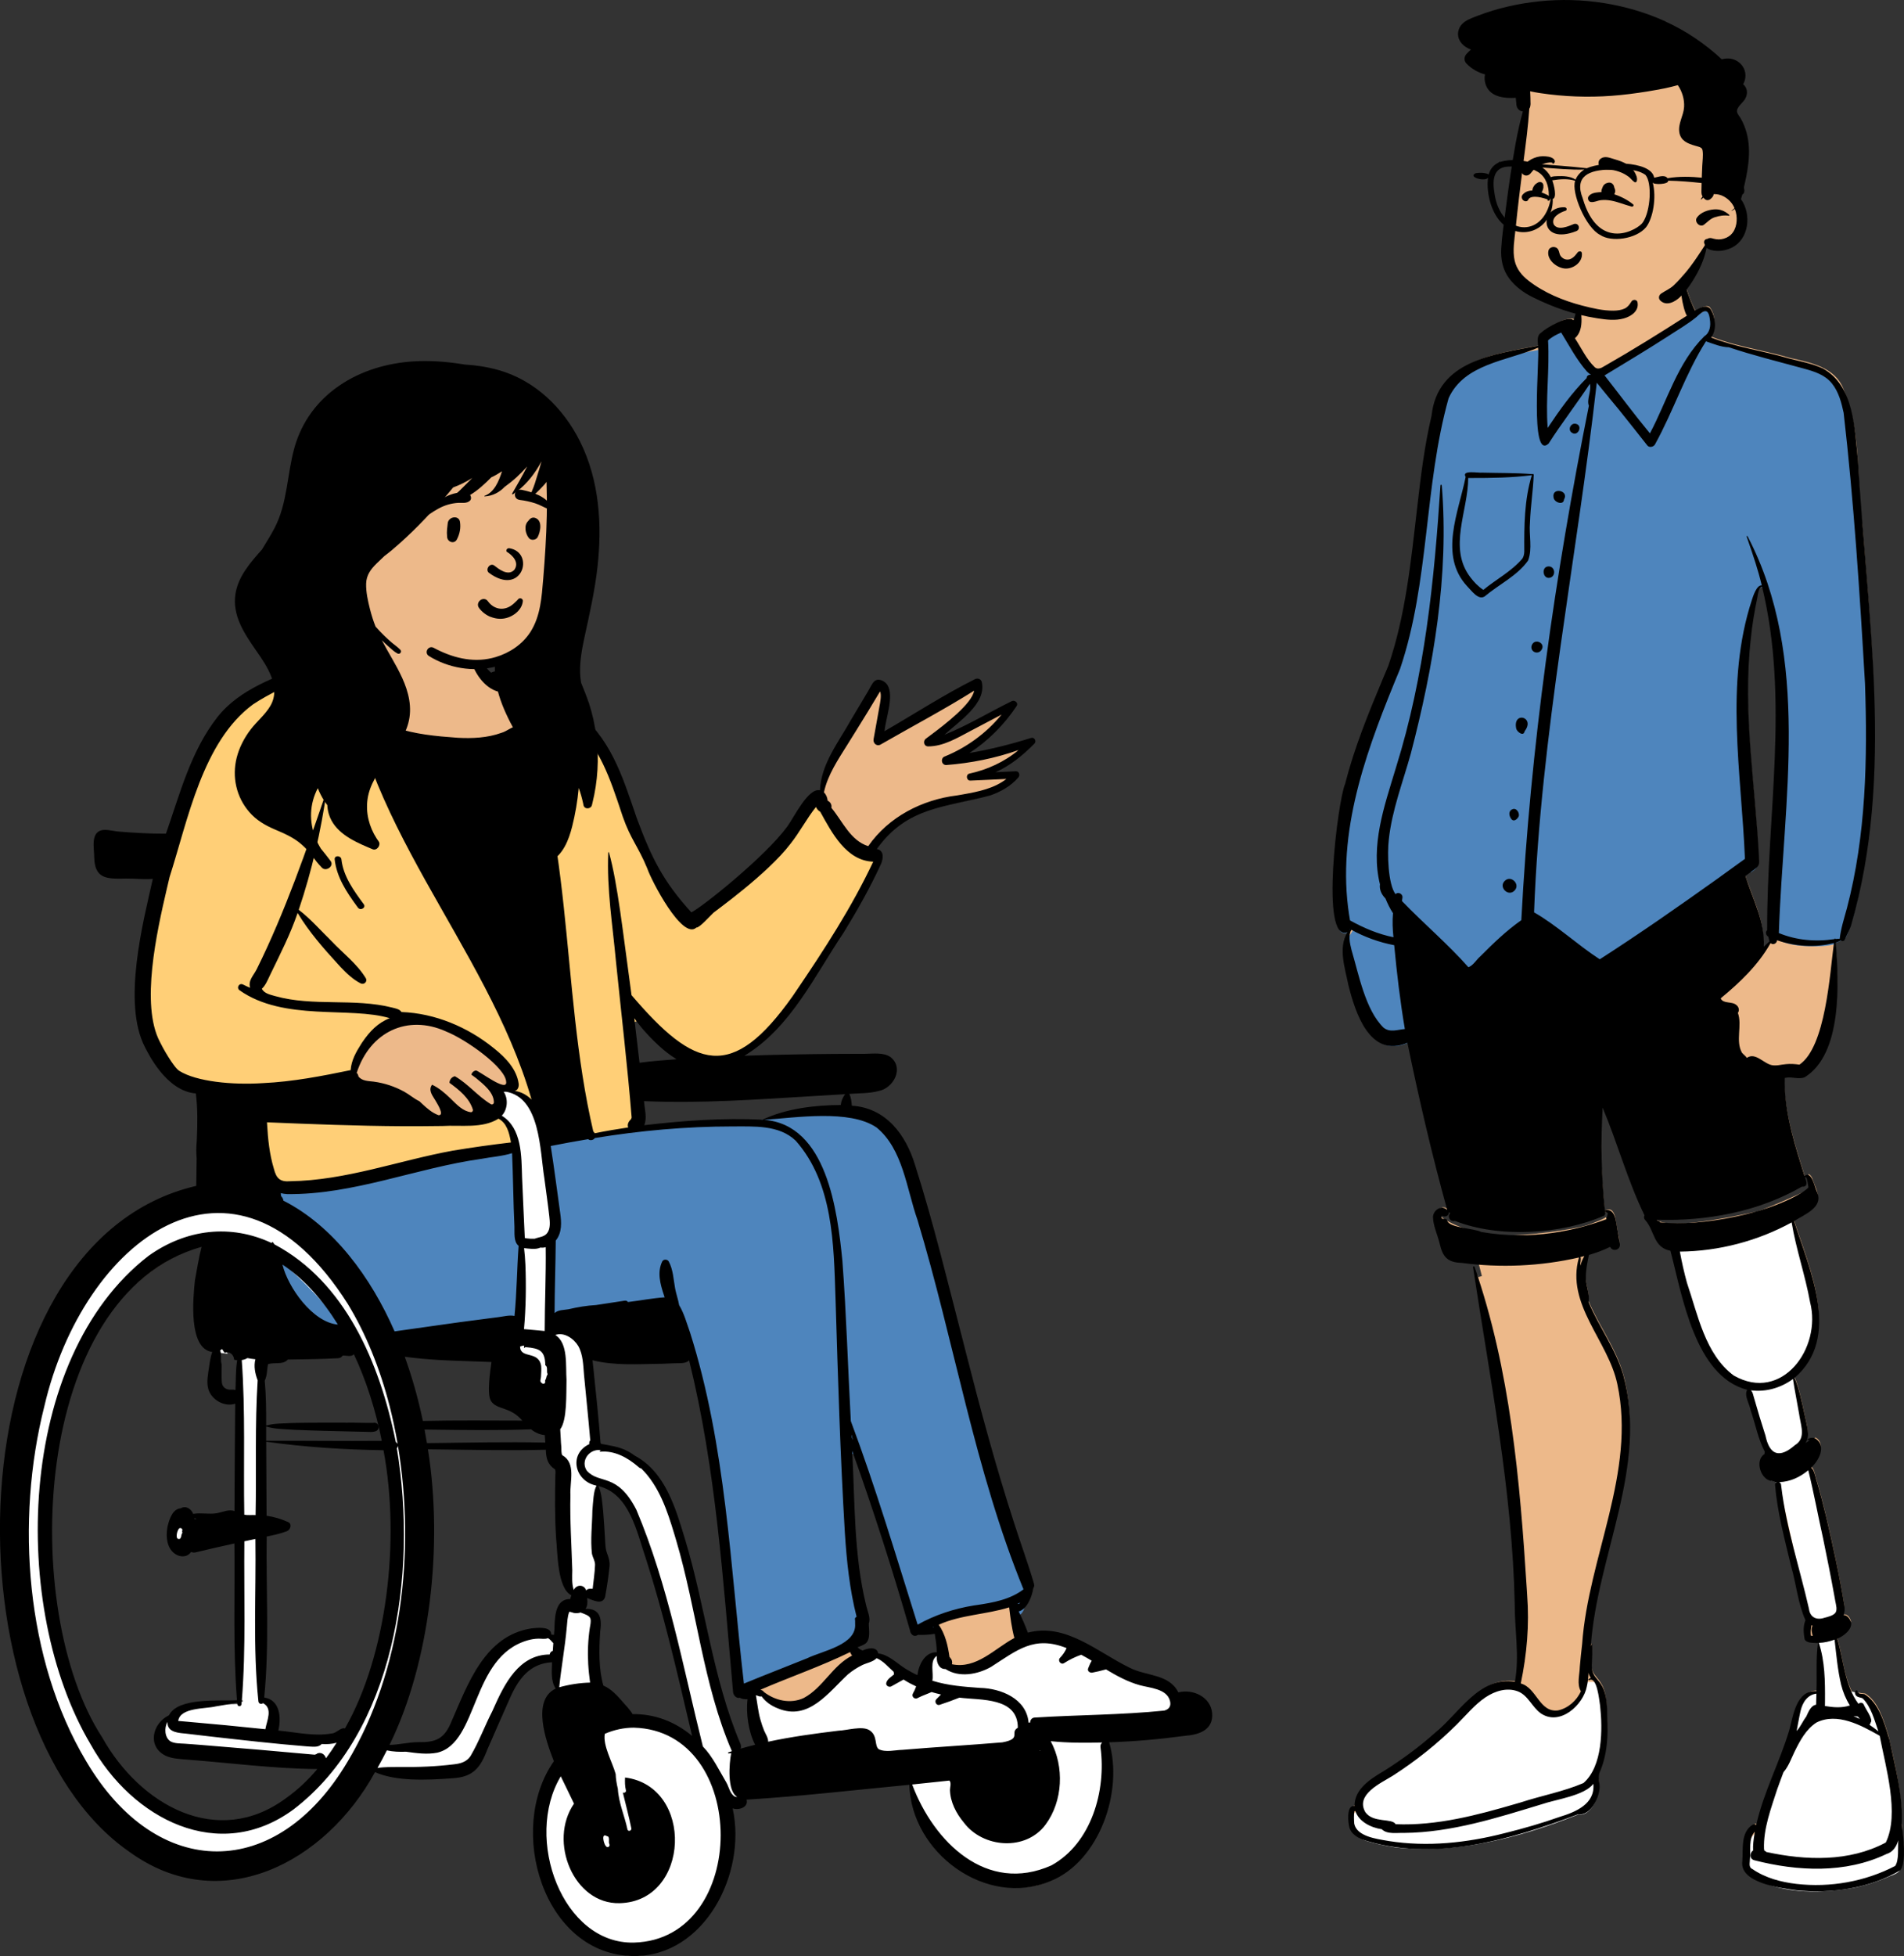 <?xml version="1.0" encoding="UTF-8"?><svg id="Ebene_2" xmlns="http://www.w3.org/2000/svg" viewBox="0 0 708.05 727.03"><rect x="0" y="0" width="708.05" height="727.03" fill="#333333" stroke="none"/><defs><style>.cls-1{fill:#4e85bd;}.cls-1,.cls-2,.cls-3,.cls-4,.cls-5{fill-rule:evenodd;stroke-width:0px;}.cls-2{fill:#edb98a;}.cls-3{fill:#ffcf77;}.cls-4{fill:#fff;}</style></defs><g id="Ebene_1-2"><g id="Introduction"><g id="Group-3"><g id="peep-sitting-15"><g id="BODY"><path id="_-Skin" class="cls-2" d="M342.35,625.35c-2.13-.95-4.36-2.03-6.29-3.28-3.17-2.03-6.6-5.53-10.35-5.44l-.17-.95c-.19-1.67-3.59-.56-4.51.03-1.47-.27-3.08-1.75-4.07-3.1,3.97-1.46,5.7-1.52,5.08-6.61,0-.79-.2-1.52.02-2.22-4.74-21.07-5.66-42.15-6.26-63.62l2.43-.49c7.7,21.51,15.02,44.09,21.59,67.09.16,1.03.75,1.05,1.33.49,1.99.11,3.92.02,5.95-.27l-.03-.09c.61,0,1.22-.03,1.78-.06.48,3.09,1.03,6.27.92,9.45-5.29-.97-7.2,5.18-7.43,9.07ZM346.58,604.54c.13-.07,1.66-.74,1.84-.82l.04.38c-.66.26-1.32.5-1.99.73l-.06-.21.18-.08ZM281.25,650.62c-2.58.62-5.32,1.41-7.85,2.14l1-2.4c-5.72-15.23-10.1-31.31-13.28-47.04-2.25-10.24-4.59-20.82-7.72-30.96-3.95-15.93-12.47-32.32-30.47-33.68,0,0-.3-.52-.3-.52l-.35-.33c-.88-11.17-2.07-22.3-3.22-32.99,9.63,2.64,17.93,1.78,27.14,1.71,2.98-.41,6.95.45,9.33-.91,0,0,1.57-1.6,1.57-1.6,10.45,41.28,13.17,83.83,16.91,125.63.13.95.85,1.27,1.61.88.88.96,2.71.59,3.96.73-1.05,6.27.19,13.73,3.23,18.95l-1.55.38ZM256.71,647.1c-6.44-5.42-14.07-8.1-22.04-7.8-2.8-4.14-6.75-9.11-11.19-10.98-2.08-6.95-1.83-14.57-1.39-21.12,1.03-6.69-1.28-7.47-6.73-6.98,2.35-2.83,2.14-3.51,1.66-7.23,1.56.24,6.27,3.32,6.92,1.14.78-4.24,1.31-7.92,1.63-11.26.17-2.85-1.85-5.85-1.61-8.75-.74-7.46.02-15.81-3.42-22.68,13.94,1.86,17.33,17.05,20.94,28.25,7.42,23.05,12.61,46.59,18.13,69.83l-2.9-2.43ZM213.78,594.32c-.33.74-.38,1.45-.49,2.17-6.56-1.2-5.39,8.42-6,13.68-1.23-.41-2.1-.54-3.39-.28-.19-1.73.94-2.51-3.02-2.7-18.47.34-25.49,19.64-31.84,34.4-2.95,7.1-7.14,8.2-13.36,8.08-4.18.08-8.44,1.21-12.71,1.07,15.51-30.54,21.15-74.39,14.85-112.44h0c-.38-2.41-.84-4.92-1.31-7.34,13.29.14,28.76.46,41.56-.09,1.69,1.55,3.77,2.24,5.89,2.25,0,1.69.19,3.55.35,5.23-11.96-.3-25.24-.11-37.36.06,12.12.18,25.46.39,37.38.05-.02,3.23.3,6.16,3.18,7.72,1.1,8.16-.32,16.69.67,26.18.8,6.46.14,18.82,6.04,20.87l-.44,1.08ZM129.08,644.76c-.98-.33-1.58-.26-2.53.48-6.92,3.74-16.87.27-24.44.02,1.44-4.72,1.5-12.25-5.06-12.35,2.17-20.7.71-41.23,1.05-61.92,11.94-2.27,11.54-3.5-.06-5.63-.07-11.57-.16-23.27-.15-34.95,0-5.62-.05-11.1-.57-16.53,1.08-2.23.84-4.52,1.4-6.87,2.35-1.32,6.43.22,7.89-2.05,6.34-.09,12.79-.15,19.19-.49.58.02.8-.52,1.05-.91,1.11-.29,2.99.38,3.92-.1,0,0,1.25-1.61,1.25-1.61,5.21,10.63,9.26,23.15,11.64,35.83-7.53.08-16.15.06-23.92.02,7.56.56,15.73.9,24.1,1.01,6.49,32.24,1.84,77.48-14.29,105.25l-.46.81ZM119.12,659.25c-15.69,19.74-41.3,26.31-62.34,10.45C.65,627.05,3.17,482.52,76.89,462.53c-2,7.56-8.94,38.92,3.61,39.81l-.04-.1.64-.35c2.63.91,6.34-.35,7.21,3.3.03,0,1.42.13,1.5.14-.9,4.54-.64,9.25-.9,13.86-1.06-.4-2.38-.64-3.53-.55-4.33-.2-4.22-4.92-4.05-8.21.16-1.61-.33-3.45-.25-4.96.04-1.05-.03-1.86-.43-2.73-1.33,4.25-2.59,9.82-1.8,14.15,1.16,4.04,6.31,5.97,10.04,3.99-.16,14.55-.21,28.98-.29,43.4-2.45-1.28-4.68-.47-7.22.22-3.2.67-6.99-.28-10.2.49-.37-1.58-1.86-3.52-3.43-2.24-2,.02-3.1,1.87-4.09,5.92-.62,3.21-.26,7.49,2.8,9.04,1.72.93,3.45.27,4.3-1.63.48.19,1.25.78,1.8.59,5.1-1.24,10.6-2.49,16-3.65.28,20.37-.62,40.59,1.06,61.02-7.7.65-22.37-1.41-25.72,5.36-3.08,1.33-5.3,4.38-5.29,7.45-.1,4.98,5.43,6.65,9.76,6.71,17.51,1.32,34.85,3.69,52.48,3.65l-1.73,2.04ZM150.85,503.95c11.13,1.52,22.32,1.51,33.47,2-3.64,24.69,1.45,10.35,12.77,24.23-12.93-.02-28.55-.17-40.71.13-1.89-9.31-4.44-18.19-7.61-26.68l2.08.31ZM237.05,378.64c4.91,6.85,11.36,12.83,18.6,16.92-6.25.46-12.62.88-18.78,1.75-.69-5.93-1.39-11.86-2.08-17.79l2.27-.87ZM437.67,631.39c-2.71-7.2-11.98-6.32-17.95-9.5-11.98-5.79-24.23-17.12-38.1-12.66-1.24-3.41-2.63-6.68-4.13-9.54.59.3,1.34.27,1.87-.26h0c.52-.59,1.02-1.25,1.08-1.97,1.8-2.02,2.55-5.21,3.02-7.58-2.2-7.5-4.86-14.69-7.24-22.11-9.22-28.3-15.7-54.6-22.66-81.67-7.73-20.13-9.81-72.94-37.83-73.04-.09-1.41-.14-3.03-.59-4.31-.8,1.1-1.13,2.72-1.24,4.11-11.99-.19-22.36,2.04-30.27,5.46-15.15-.67-28.42.23-45.85,2.29,2.11-3.64.7-7.73.5-11.75,25.26,1.19,50.94-1.13,76.09-2.52,4.06-.35,8.36-.13,12.28-1.15,4.25-.99,8.28-6.31,3.95-10.35-2.93-1.82-6.58-.83-9.79-.99-16.28,0-32.95.32-48.62.89,19.3-9.81,29.04-30.29,40.58-47.76,5.86-9.54,10.24-17.57,13.78-25.28.61-1.28.78-2.67.41-3.38-.14-.71-2.32-.78-2.92-.96,16.05-25.06,40.71-14.02,53.89-28.54-2.5.11-4.99.23-7.49.35l-.57-2.39c4.71-2.12,9.17-5.41,14.05-10.36,0-.01,0-.02-.01-.03-8.08,2.53-15.62,4.36-23.03,5.62l-.89-2.28c6.66-4.33,12.59-10.23,17.14-17.05-8.49,3.75-16.48,9.07-25.29,12.48l-1.33-2.07c5.02-4.8,16.28-11.99,13.08-18.71-12.52,6.02-23.94,13.8-36,20.6-.01-5.52,3.87-14.19,1.52-18.79-2.49-3.07-3.67-.46-4.92,2,0,0-5.24,8.79-6.52,10.94-4.81,8.54-11.56,16.99-11.41,27.09-4.18-2-7.46,5.27-10.18,9.25-7.63,12.95-33.46,33.29-39.16,36.06-23.22-21.01-19.76-56.6-44.44-76.45-7.92-8.07-13.77-9-23.1-11.96-2.22-.53-4.73-2.41-6.71-.61-2.95-2.44-5.81-10.32-7.03-13.68-.75-3.26-2.01-11.27-3.76-12.77-1.76-1.5-30.34-2.75-32.85-2-2.51.75-1.5,6.76-1.5,6.76l-2.64,10.9-.23-.06s-.39.29-.44.32c-1.88-.01-3.69-.9-5.49-.9-1.9.04-3.44,1.34-4.9,2.45-2.61,1.97-5.3,4-8.47,5.23-36.74,11.72-41.59,29.36-52.58,63.26-9.05.26-16.66-.87-24.53-1.31-2.77.35-1.87,5.73-1.79,8.8-.26,7.56,5.4,6.78,11.01,6.71,3.71.04,7.45.41,11.12-.02-3.95,18.23-11.91,46.72-3.2,63.73,7.05,13.32,13.03,15.86,18.73,16.24,1.46,12.76,0,24.18.27,36.51-84.08,22.63-87.95,153.97-50.36,217.92,30.18,52.25,86.93,49.39,115.06-2.61,6.8,3.7,20.29,3.45,29.27,2.64,7.07-.42,9.39-3.41,11.91-9.96,2.82-6.37,5.5-12.66,8.37-19.03,2.74-6.74,8.22-14.48,18.1-14.18-.05,3.97-.78,8.45,1.91,11.6-10.02,3.4-4,19.26-1.09,26.67-13.77,18.75-9.13,51.62,10.13,65.23,31.81,21.32,62.51-19,53.21-49.89,1.52.72,4.35,1.71,5.57.14.5-.37-.19-1.99-.31-2.52,21.33-1.25,42.26-3.76,63.41-5.74-.72,19.62,18.77,38.96,38.32,38.52,25.51,1.18,40.8-32.39,33.08-54.13,9.76-.27,19.66-1.09,29.83-2.47,5.56-.55,9.11-1.87,8.89-7.05-.58-5.83-7.19-7.98-12.02-6.37Z"/><path id="_-Shoes" class="cls-4" d="M372.95,648.55c-6.15.52-12.23.95-18.32,1.37-6.32.44-12.63.88-18.92,1.42-.82.02-1.62.11-2.43.2-2.39.26-4.88.47-6.93-.53-1.08-.83-1.38-2-1.62-3.38-.21-1.26-.39-2.76-1.97-3.75-1.74-1.07-4.77-.48-7.42-.07-1.28.2-2.5.38-3.51.43l-1.55.19c-8.18,1.02-16.33,2.16-24.4,3.88-.53.11-1.05.23-1.57.34.2-.43.35-.87.36-1.35.02-.9-.45-1.72-.86-2.53-.2-.4-.41-.8-.57-1.2-.55-1.32-1-2.69-1.39-4.07-.6-2.08-.92-4.13-1.23-6.21-.15-1.01-.31-2.03-.5-3.06l-.25-1.35,1.36.17c.32.04.65.16.99.29.16.06.36.28.55.19l.77-.38.49.7c1.38,1.95,3.45,3.3,5.66,4.15,3.72,1.54,6.96,1.33,9.91.13,4.28-1.74,7.94-5.49,11.44-9.04,1.23-1.25,2.45-2.48,3.65-3.59,1.7-1.43,3.56-2.6,5.5-3.57.58-.29,1.26-.53,1.95-.77,1.04-.36,2.14-.71,2.89-1.39l.32-.28.43.03c.06,0,.11,0,.17.01.32.02.63.05.94.09.06,0,.11.02.17.03.05.03.1.05.15.08,1.62.85,2.96,2.13,4.27,3.41.52.51,1.05,1.02,1.59,1.49l.45.39-.13.58c-.01.07.03.15.06.21l.3.65-.52.5c-.32.3-.67.58-1.02.85-.63.49-1.3.94-1.58,1.75-.02.06-.03.1-.02.14.12.14.19.17.26.18l5.22-2.85.78.51c1.36.87,2.8,1.63,4.27,2.3.27.12.54.24.81.35-.08.3-.17.59-.27.88-.31.91-.69,1.78-1.18,2.63l-.12.21s-.04.09-.04.13c0,.05.04.09.07.13.05.05.11.08.17.1.05,0,.1,0,.15-.02l.33-.17c.96-.49,1.96-.89,2.96-1.29.67-.27,1.35-.53,2.01-.83.11-.05.23-.1.34-.16.12.04.24.07.36.11.99.29,1.99.55,3,.79l2.19.5-2.98,3.02s-.05.07-.05.12c0,.08.02.16.05.22.03.04.06.09.1.11,2.54-.81,4.97-1.7,7.37-2.66.08-.03.16-.06.24-.1.09.01.17.02.25.03,1.28.16,2.71.26,4.2.37,4.77.35,10.15.78,13.79,3.04,2.75,1.7,4.61,4.38,4.61,8.76,0,.22,0,.44-.01.65-.15.04-.31.12-.49.22-.32.18-.53.36-.64.56-.16.28-.12.58-.12.86,0,.99-.07,1.92-1.29,2.77-.7.49-1.9.98-4.02,1.37ZM433.26,636.71c-9.96,1.03-19.84,1.4-29.72,1.77-5.88.22-11.76.44-17.61.79l-1.11.07c-.21.02-.38.1-.49.23-.15.17-.22.39-.23.61l-.02.86-2.48.31-.12-1.29c-.38-3.58-2.34-6.25-5.02-8.13-3.41-2.39-7.97-3.52-12.05-3.61l-1.41-.1c-5.6-.41-11.2-.93-16.6-2.63-.32-.1-.64-.2-.95-.31.12-.29.21-.58.27-.86.19-.86.11-1.93.05-3.02-.12-2.13-.14-4.29.9-5.73.07-.1.15-.2.23-.29.11-.04.22-.07.34-.1.34-.09.69-.14,1.07-.16l1.11-.07-.04,1.11c-.03.85.19,1.78.7,2.44.34.44.83.74,1.47.7.11,0,.21-.02.3-.04.1.07.2.14.3.2,2.16,1.41,4.68,1.91,7.22,1.79,3.02-.14,6.08-1.15,8.63-2.59,1.01-.64,1.98-1.28,2.93-1.9,8.45-5.55,14.88-9.65,26.1-5.17.32.13.63.26.93.39-.12.32-.24.64-.38.95-.62,1.38-1.45,2.64-2.52,3.77l-.16.16s-.05.08-.05.12c0,.08.04.17.09.23.03.04.07.09.13.1,2.18-1.36,4.37-2.43,6.68-3.25.14-.05.28-.1.42-.14.13.07.26.14.39.2,1.34.71,2.65,1.46,3.95,2.24.32.19.63.38.95.57-.22.27-.44.54-.62.83-.37.57-.66,1.24-.91,1.85l-.06.16-.28.7c.12.15.28.22.42.19,1.83-.36,3.65-.78,5.44-1.3l.89.53c3.71,2.21,7.51,4.26,11.72,5.44.74.21,1.58.38,2.47.56,2.19.45,4.61.97,6.45,2.07,1.47.87,2.59,2.09,3.07,3.85.34,1.26.23,2.29-.23,3.11-.46.81-1.28,1.44-2.55,1.8Z"/><path id="_-Wheelchair" class="cls-4" d="M259.4,711.16c-5.47,6.79-13.33,11.32-23.57,11.6-6.34.17-12.01-1.87-16.8-5.4-5.22-3.85-9.4-9.47-12.25-15.94-5.76-13.05-6.11-29.51,1.12-41.6.24-.4.48-.79.74-1.18.19.41.39.83.59,1.24.71,1.5,1.44,2.98,2.17,4.46.93,1.9,1.87,3.79,2.76,5.71.06.13.12.26.18.39-.08.11-.16.23-.25.35-4.77,6.92-4.69,16.2-1.31,23.58,1.7,3.71,4.24,6.95,7.44,9.17,2.9,2,6.34,3.17,10.18,3.07,5.9-.13,10.5-2.46,13.78-6.01,3.77-4.08,5.79-9.75,6.04-15.51.25-5.8-1.29-11.71-4.69-16.21-2.83-3.73-6.94-6.48-12.36-7.36-.02,1.24.03,2.48.33,3.71.08.32.05.61-.03.86-.1.29-.29.52-.52.7-.11.08-.24.15-.37.2.31,1.27.62,2.54.94,3.81.71,2.86,1.43,5.72,2.01,8.6.09.44,0,.82-.2,1.11-.21.33-.55.57-.92.67-.4.11-.81.06-1.15-.13-.3-.18-.56-.48-.66-.95-.38-1.85-.94-3.68-1.49-5.52-.94-3.12-1.88-6.27-2.08-9.59-.42-1.8-.75-3.66-.81-5.48-.38-1.35-.98-2.86-1.6-4.43-1.46-3.67-2.98-7.65-2.42-10.77.02-.13.05-.27.08-.4.12-.05.24-.11.36-.16,3.5-1.52,7.26-2.35,11.17-2.35,10.26.29,18.12,4.82,23.59,11.61,6.23,7.72,9.36,18.4,9.36,29.08s-3.13,21.36-9.36,29.09ZM339.94,662.89l.38.36v-.34s-.38-.01-.38-.01h0ZM391.37,694c-11.08,4.94-21.21,3.67-29.77-1.19-10.21-5.79-18.18-16.73-22.74-28.39-.02-.04-.03-.09-.05-.13,0-.05,0-.09,0-.14,0-.43,0-.86.02-1.29l1.11.03-.44-.41c1.77-.18,3.53-.37,5.3-.55l2.65-.28,5.81-.62c1.09.62,1.07,2.06.88,3.42-.05.32-.09.62-.09.87.13,4.33,2.24,8.33,4.96,11.6,3.54,4.71,9.25,7.29,14.93,7.43,5.44.14,10.87-1.96,14.3-6.63,3.11-4.21,4.81-9.38,5.13-14.64.33-5.38-.77-10.87-3.28-15.54-.23-.43-.47-.85-.73-1.27.49.06.98.12,1.47.17,6.31.66,12.68.63,19.02.48l1.97-.05-1.43,1.34c-.29.27-.46.67-.38,1.15,1.18,8.67.14,18.35-3.37,26.78-3.11,7.46-8.14,13.93-15.27,17.86ZM148.73,537.17c6.64,39.48,1.35,84.29-18.7,117.8-13.37,22.66-31.37,33.92-49.32,33.92s-35.94-11.25-49.32-33.93c-22.58-37.75-26.43-89.81-15.62-132.46,7.87-33.82,28.2-62.14,51.95-70.13,10.58-3.56,21.85-3.12,33.03,2.64,10.01,5.16,19.97,14.59,29.27,29.29,6.69,11.01,11.95,23.86,15.63,38.2,1.17,4.63,2.18,9.37,3,14.2l-1.45.37c-.06-.18-.19-.33-.37-.43-.09-.05-.19-.08-.29-.1-.03-.14-.05-.27-.08-.41-5.96-29.56-18.81-59.31-44.95-73.07l-.25-.42c-.04-.06-.04-.26-.11-.28l-11.55-3.24c-3.89-.69-7.8-.83-11.67-.43-7.71.8-15.28,3.74-22.24,8.7-23.16,17.9-35.84,48-39.64,80.04-4.24,35.74,2.56,73.95,18.3,100.49,8.14,14.64,20.91,26.15,35.21,30.74,12.62,4.05,26.41,2.67,39.19-6.75,17.14-13.13,28.21-32.54,34.42-54.22,7.28-25.42,7.88-53.97,3.71-79.28-.02-.15-.05-.3-.07-.44.09-.04.18-.1.26-.18.12-.14.18-.31.18-.48l1.49-.13ZM227.25,684.99c.24.52.24.89.15,1.21-.11.38-.36.69-.69.88-.33.19-.72.26-1.11.16-.31-.08-.61-.26-.86-.59-.55-.64-1.24-2.65-1.11-3.82.03-.31.12-.57.23-.77.17-.28.4-.47.69-.57.32-.1.78-.11,1.42.26.22.04.4.12.55.22.23.15.39.36.51.62.18.41.2,1,.18,1.58,0,.31-.09.64.03.82ZM252.24,572.4c2.99,10.06,5.16,20.41,7.34,30.76,3.34,15.87,6.67,31.74,12.96,46.58l.42.99-.22.8-.13.04.08.24-.08.43c-.43,2.38-.81,6.69-.3,10.19.31,2.14.92,4.05,2.23,4.78l1.93,1.07-2.18.33c-.41.06-.83.03-1.35-.21-1.44-.86-2.09-2.33-2.69-3.82-.24-.6-.48-1.2-.78-1.72-.66-1.11-1.29-2.24-1.93-3.37-1.95-3.48-3.89-6.95-6.66-9.83-.05-.05-.09-.1-.14-.14-.02-.06-.03-.13-.05-.19-1.73-6.92-3.36-13.88-4.99-20.86-5.31-22.72-10.63-45.52-19.7-66.99-4.4-8.61-8.6-9.91-12.23-11.01-2.27-.69-4.31-1.34-6.08-3.34-.69-1.01-.98-2-1.01-2.97-.03-1.05.25-2.07.78-2.96.53-.91,1.31-1.68,2.26-2.21.89-.5,1.93-.8,3.05-.79.44.09.71.15.98.2v.4c5.28-.28,10.05,2.35,13.97,5.68l.24.21.24.21c.1.08.2.12.31.13.07,0,.15,0,.22-.04.09.08.17.17.26.25,6.58,6.43,9.71,15.41,12.34,24.1l.24.79.68,2.29ZM206.29,614.34c-.16-.05-.34-.06-.5-.01-.16.05-.32.15-.43.28-.1.12-.17.26-.19.43l-.07.68h-.68c-4.51.01-8.04,1.81-10.9,4.52-4.06,3.85-6.79,9.51-9.1,14.65l-.24.55-.38.86c-1.15,2.24-2.2,4.55-3.24,6.86-1.54,3.41-3.08,6.81-4.97,10.01-1.56,2.28-3.92,3.05-6.52,3.34-6.68.84-13.41,1.11-20.14,1.01-.65.01-1.3.01-1.95.02-2.17,0-4.34.02-6.47.35-.53.08-1.06.19-1.59.31.28-.47.55-.95.82-1.42,1.1-1.92,2.16-3.89,3.17-5.9l.44-.87c.41,0,.81,0,1.22-.01,2.25.39,4.28.44,6.48.36l1.46.2.46.06c3.18.41,6.36.72,9.53.11,6.95-1.68,9.93-9.33,13.26-17.49,4.1-10.02,8.65-20.89,20.28-24.25,1.36-.39,2.73-.62,4.14-.65.43-.01.85.02,1.25.04.71.05,1.4.11,2.07-.15l.3-.12.29.14c.06.03.12.06.18.09l.42.23-.03.49c.06,0,.12,0,.19-.01.11,0,.23,0,.35,0,.08.08.16.16.24.25.12.12.23.25.34.38.17.2.35.4.54.58.08.08.17.16.26.23,0,.12-.02.24-.03.37-.07.95-.14,1.9-.2,2.85-.02.23-.03.46-.05.69ZM118.42,652.37l-.54.32c-.08.02-.22.07-.37.12l-.33.12c-12.67-1.12-25.27-2.22-37.89-3.24l-4.86-.39-1.43-.11-1.44-.11-2.87-.21-.25-.02c-.24-.01-.5-.03-.75-.04-1.58-.07-3.33-.18-4.64-.92-1.18-.77-1.88-2-2.15-3.38-.3-1.55-.06-3.27.6-4.55l1.75-1.27c-.54,1.98-.08,3.11.86,3.77,1.03.71,2.52.91,3.88,1.05l.24.02.7.06c3.07.36,6.14.72,9.21,1.08l7.55.85c9.55,1.07,19.1,2.1,28.68,2.87.34,0,.69.03,1.06.06,1.26.09,2.75.31,3.63-.69.08-.09.15-.18.21-.28.13.01.27.02.4.03,1.78.11,3.61.04,5.33-.46.7-.21,1.38-.48,2.03-.81-.38.64-.78,1.28-1.19,1.93-1.29,2.05-2.63,4-4.01,5.85l-.96,1.28-.38-1.55c-.13-.56-.52-1.05-1.01-1.29-.32-.15-.68-.19-1.05-.06h0ZM387.18,649.03l.3,1.41.45,1.41-1.32-.32c-.44-.11-.74-.48-.83-.99l1.39-1.5ZM98.64,643.46c-9.83-1.04-18.57-1.86-28.41-2.72l-.96-.08-3.76-.33c-.01-2.27,1.25-3.73,3.21-4.66,2.16-1.02,5.17-1.37,7.8-1.65,1.4-.15,2.67-.29,3.61-.52l.32-.05h.67s.88-.01.88-.01h2.57c1.47-.01,2.86-.03,4.11-.1h.19s.17.07.17.07l.03-.02s0-.03,0-.05c.03-.34.07-.67.1-1,.02-.22.04-.44.06-.66,1.06-13.6.99-27.26.91-40.92-.03-6.17-.07-12.34,0-18.5l1.21-.26c1.17-.25,2.35-.5,3.52-.75.3-.06.6-.13.89-.19,0,.3,0,.61.01.91.09,6.39.03,12.79-.04,19.19-.14,13.71-.29,27.43,1.14,41.06,0,.09.03.15.06.2.14.1.2.1.25.09.04,0,.09-.03.12-.06l.39-.37.48.25c1.49.78,2.18,1.9,2.42,3.17.29,1.59-.18,3.46-.64,5.21-.2.74-.39,1.45-.49,2.1-.04.22-.07.46-.09.7-.24-.03-.49-.05-.73-.08ZM220.11,605.12c-.67,4.41-.85,8.89-.6,13.33.13,2.29.38,4.56.7,6.84.04.28.08.56.12.84-.28,0-.56,0-.85,0-3.8.08-7.6.69-11.3,1.7-.35.1-.71.2-1.06.3.03-.37.07-.74.11-1.1.35-3.45.84-6.89,1.32-10.34.56-3.95,1.11-7.9,1.47-11.87.04-.41.08-.81.11-1.22.13-1.63.28-3.32.88-4.8.17-.24.29-.36.4-.41.27-.12,1.01,0,1.68.21.18.06.34.12.44.13.8.14,1.65.08,2.38-.23l1.32.49c-.08.12-.16.23-.23.34.37-.01.72-.02,1.05,0l.27.13.14.06c1.04.5,1.59,1.05,1.84,1.85.23.71.2,1.68-.07,3.19l-.06.31-.04.23ZM215.7,499.88c1.61,2.85,1.89,6.17,2.13,9.4.04.59.09,1.17.14,1.75.27,2.83.55,5.67.83,8.5.52,5.25,1.04,10.49,1.48,15.74.01.13.02.27.03.4-.08.04-.16.09-.23.16-.18.2-.22.48-.16.74.04.21.15.4.32.53-.24.09-.48.2-.73.31-1.58.75-2.72,1.78-3.43,2.96-.77,1.27-1.05,2.7-.9,4.1.16,1.49.8,2.95,1.84,4.16.99,1.14,2.34,2.06,3.99,2.56.1.03.21.06.31.09.05.1.1.21.15.31.22.47.42.95.61,1.43.03.09.07.18.1.27-.03.08-.06.17-.09.25-.57,1.65-.76,4.45-.9,6.42-.03.43-.06.82-.09,1.15l-.02.22v.13c-.03,1.75-.13,3.51-.22,5.27-.19,3.59-.38,7.18.04,10.72.11.48.3.94.48,1.4.36.92.7,1.83.67,2.85-.07,2.07-.32,4.13-.58,6.2-.11.91-.22,1.82-.32,2.73-.03.28-.06.56-.08.84-.25-.08-.51-.14-.77-.17-.4-.05-.83-.07-1.21.02-.2.05-.39.13-.52.3l-.91,1.19-.41-1.44c-.11-.37-.3-.66-.55-.86-.26-.21-.59-.33-.92-.34-.34-.01-.69.08-.99.28-.3.19-.55.48-.73.86l-.78,1.67-.61-1.75c-.69-1.99-.66-4.18-.61-6.3,0-.41.02-.82.02-1.23-.08-2.79-.2-5.58-.31-8.37-.27-6.53-.54-13.05-.38-19.59-.08-1.31.04-2.78.16-4.28.19-2.28.4-4.65-.2-6.65-.39-1.32-1.16-2.46-2.58-3.26-.04-.02-.09-.05-.13-.07-.05-.06-.09-.11-.13-.17-.41-.62-.48-1.73-.49-2.67,0-.26,0-.5-.02-.7-.12-1.22-.18-2.45-.24-3.68-.05-1-.09-1.99-.17-2.96,0-.1-.02-.2-.03-.3.06-.07.12-.14.18-.22,2.15-2.78,2.11-10.19,2.14-15.17,0-.82.01-1.58.02-2.25v-.29s.01-.25.01-.25c-.07-.99-.09-2.12-.1-3.31-.06-4.59.02-10.4-3.71-12.67-.41-.25-.84-.44-1.28-.58.43-.32.9-.57,1.41-.77,1.68-.62,3.47-.38,5.08.39,1.81.86,3.4,2.39,4.37,4ZM68.53,569.18c.05.2.07.4.05.59-.03.27-.13.52-.3.73l-.06.3c-.09.4-.19.79-.37,1.16-.14.3-.36.51-.63.65-.26.13-.57.18-.87.14-.3-.04-.59-.16-.81-.35-.24-.2-.41-.46-.48-.78-.26-1.26.09-2.61.74-3.71.26-.43.61-.63.96-.7.4-.08.82.01,1.17.24.34.23.59.59.66.99.04.23.03.48-.06.73ZM96.59,513.09c-.68,10.6-.67,21.2-.66,31.8,0,6.09.01,12.18-.11,18.27,0,.28-.01.55-.02.83-.26-.04-.53-.08-.79-.1-.52-.04-1.05-.03-1.57-.01-.92.02-1.85.04-2.74-.17-.19-.04-.39-.1-.57-.16,0-.19,0-.37-.01-.56-.11-6.51-.1-13.04-.08-19.56.03-12.64.06-25.28-.86-37.87-.02-.25-.04-.49-.05-.74.23,0,.46-.03.7-.06.66-.1,1.29-.3,1.82-.63.08-.05.16-.11.24-.16.1.02.21.04.31.06.95.19,1.92.33,2.89.43.32.03.63.06.95.08-.12.28-.21.57-.29.87-.65,2.39-.06,5.12.81,7.36.02.05.04.1.06.15,0,.06,0,.11-.01.17ZM203.5,513.5c.05.39-.05.7-.21.94-.18.28-.47.48-.8.56-.3.08-.65.07-.96-.05-.25-.09-.47-.24-.65-.44-.36-.24-.54-.58-.62-.97-.07-.39,0-.86.1-1.31.04-.18.08-.36.08-.52.01-.38.03-.76.06-1.14.05-.94.11-1.88,0-2.82-.17-1.04-.55-1.73-1.08-2.21-.79-.71-1.84-.96-2.83-1.22-1.13-.3-2.19-.61-2.91-1.27-.6-.55-1.01-1.34-1.04-2.56,0-.18,0-.34.01-.5.15-.08.3-.15.46-.21.55-.23,1.13-.36,1.72-.43l1.02-.12-.14.74s0,0,0,0l.3.03.29.03.28.03c2.55.27,4.27.79,5.38,1.95.97,1.02,1.5,2.56,1.59,5.05.23.21.39.49.5.8.15.46.16,1.03.15,1.55,0,.2,0,.39,0,.55.13.34.2.68.17.97-.03.3-.13.55-.33.75-.12.55-.3,1.09-.57,1.6,0,.07.01.14.02.21ZM84.69,503.15l-1.58-.15c-.59-.05-1.17-.13-1.72-.27l-.43-1.23c.44-.15.84-.39,1.2-.68l.67-.56.45.74c.17.27.34.55.53.82l.89,1.32ZM203.71,463.55c.07,5.94-.05,11.89-.18,17.84-.09,4.45-.19,8.89-.2,13.32,0,.27,0,.54,0,.81-.27-.02-.54-.04-.81-.06-1.14-.09-2.27-.21-3.41-.32-1.43-.14-2.86-.28-4.29-.38-.26-.02-.51-.03-.77-.05.02-.26.05-.51.07-.76.71-7.91.84-15.99.52-23.91-.09-2.33-.33-4.66-.58-6.98l1.29.14.74.08c1.53.17,3.3.36,4.57-.26.07-.03.14-.07.21-.11.08.02.15.03.23.04.54.08,1.11.02,1.67-.13.32-.09.64-.2.93-.34,0,.35.01.71.02,1.06ZM125.61,493.07c-4.38-.37-8.77-3.3-12.45-7.28-4.35-4.71-7.69-10.85-8.83-15.6l-.45-1.86,1.6,1.06c.42.28.83.56,1.25.86,7.27,5.13,13.86,12.42,19.59,21.68.24.39.48.79.72,1.18-.48.02-.95,0-1.42-.03ZM203.91,443.13c.4,2.96.8,5.91,1.13,8.88l.06.53c.22,2.07.3,4.51-.96,6.2-.86,1.19-2.23,1.6-3.61,1.96-.48.12-.95.24-1.38.41-.16.05-.2.05-.25.05-1.07.05-2.14,0-3.2-.14-.1-.02-.2-.04-.31-.08-.05-.02-.11-.04-.16-.05l-.65-.05-.05-.65c-.24-3.38-.4-6.8-.57-10.23-.19-4.13-.39-8.26-.55-12.4l-.04-1.41v-.18c-.21-7.31-.32-16.46-7.14-20.67-.3-.18-.59-.35-.89-.5.27-.19.52-.41.74-.65.96-1.02,1.51-2.43,1.62-3.88.11-1.44-.21-2.92-1-4.08l-.83-1.2,1.46.03c.29,0,.57,0,.86,0,4.77.8,7.8,3.73,9.85,7.72,2.82,5.5,3.7,13.04,4.43,19.32.24,2.06.46,3.99.73,5.65.23,1.82.47,3.61.72,5.41ZM136.24,337.08c-.11.49-.44.93-.9,1.22-.43.26-.97.39-1.49.3-.48-.07-.94-.31-1.3-.77l-.42-.57-.51-.7-.5-.7-.25-.35c-3.43-4.84-6.46-9.97-7.14-15.99-.07-.64.13-1.11.44-1.45.35-.37.87-.58,1.42-.58.51,0,1.04.18,1.44.52.36.31.63.76.7,1.34.61,5.42,3.68,10.11,6.84,14.46l.48.66.85,1.15c.37.51.44,1.01.35,1.45Z"/><path id="_-Pants" class="cls-1" d="M311.09,477.53l.16,4.79.04,1.22.28,9.33.14,4.66c.75,24.09,1.58,48.19,3.02,72.25.66,10.42,1.75,20.89,4.33,31.03.03.13.07.26.1.39-.11.04-.21.09-.31.16-.14.09-.27.21-.37.34.06.6.09,1.2.07,1.8.2,2.68-1.01,4.76-2.99,6.42-2.67,2.25-6.77,3.74-10.37,5.03-1.78.64-3.44,1.23-4.72,1.86-3.14,1.27-6.27,2.51-9.39,3.74-4.75,1.88-9.5,3.76-14.21,5.71-.2.08-.41.17-.61.25-.03-.22-.05-.44-.08-.66-1.14-9.91-2.11-19.87-3.08-29.85-3.29-33.93-6.6-67.99-16.93-100.56-.3-.83-.58-1.68-.87-2.54-.86-2.59-1.73-5.2-3.13-7.52-.02-.04-.05-.08-.07-.12,0-.13-.1-.17-.19-.22-.23-.14-.55-.25-.95-.36-.99-.26-2.4-.42-4.01-.52-4.54-.28-10.6-.02-13.29.3-.1.01-.21.03-.32.04-.03-.08-.08-.16-.13-.23-.09-.12-.21-.21-.35-.27-.13-.05-.27-.07-.44-.04-3.55.54-7.09,1.08-10.63,1.62-3.54.2-14.26,1.99-15.16,2.85-.41.39-.67.87-.85,1.4,0-.59,0-1.18,0-1.77.02-4.76.12-9.53.23-14.29.09-4.23.19-8.45.22-12.67,0-.06,0-.12,0-.18.04-.04.08-.09.11-.13,2.22-2.69,2.03-6.31,1.59-9.59l-.05-.37-.07-.5c-.36-2.58-.71-5.16-1.06-7.74-.75-5.52-1.5-11.05-2.37-16.56-.03-.16-.05-.32-.08-.48.16-.03.32-.06.47-.09,4.63-.91,9.27-1.76,13.92-2.54.1-.02.2-.03.29-.05.04.07.08.13.14.18.22.21.57.26.88.21.32-.05.64-.22.8-.5.04-.06.06-.13.09-.2.09-.01.18-.03.27-.04,16.91-2.76,34.02-4.32,51.17-4.32,1.41,0,2.24,0,2.47,0,7.55-.04,15.78-.03,21.5,5.42,12.93,14.58,14.17,35.06,14.81,53.89ZM347.74,604.66l.05.39-.28.17c-.17.1-.34.14-.52.17-.03,0-.06,0-.09.01l-3.48.52,4.26-1.95.07.7ZM341.69,453.25c5.11,16.91,9.36,34.08,13.61,51.26,7.22,29.15,14.43,58.31,25.82,86.07.05.12.1.24.14.35-.1.08-.2.16-.31.24-5.01,3.79-11.15,4.98-17.24,5.88l-.42.06-1.05.15c-7.47,1.22-14.68,3.6-21.24,7.37l-1.02-3.26-.82-2.62c-.97-3.09-1.93-6.18-2.89-9.28-6.38-20.49-12.76-40.99-20.29-61.08-.43-7.38-.76-14.62-1.08-21.86-.57-12.64-1.14-25.28-2.09-37.9l-.11-1.06c-1.07-10.44-2.84-24.77-8.28-35.59-3.64-7.25-8.93-12.94-16.82-14.72-.6-.14-4.01-.88-4.6-.96.59-.22,6.93-.78,8.18-1.14l1.51-.13.69-.06c11.37-.96,25.09-1.59,32.86,3.66,7.44,6.01,10.13,15.83,12.67,25.21.88,3.25,1.74,6.44,2.79,9.39ZM380.59,598.61c-.12.33-.4.71-.71,1.07l-.12.14c-.09.08-.18.16-.27.22l-.48.34-.26-.53c-.11-.21-.21-.43-.32-.64-.11-.21-.21-.41-.32-.62.22,0,.44-.04.65-.09.38-.09.75-.26,1.09-.48l1.26-.82-.51,1.41ZM381.56,593.8l-1.74,2.16c-.14.18-.31.39-.48.57-.07.07-.13.15-.2.23-.08-.03-.16-.05-.24-.06-.14-.02-.28-.02-.42.01l-.33-.94c.35-.17.69-.36,1.03-.56l2.39-1.42ZM316.28,535.86l1.59,4.44-1.35.27-.25-4.71ZM317.67,535l-.92.37c-.02-.08-.05-.17-.07-.25-.16-.58-.32-1.16-.48-1.73l.98-.09c-.05.63.19,1.16.49,1.7ZM190.98,428.63c.19,4.31.3,8.62.4,12.93.12,4.81.24,9.62.47,14.43v.2s0,.2,0,.2c0,.3,0,.62,0,.95-.01,1.92-.12,4.21,1.35,5.39.07.05.14.1.21.15,0,.09-.01.18-.02.28-.28,3.75-.44,7.46-.6,11.15-.22,4.96-.43,9.9-.93,14.91-.02.2-.04.39-.06.59-.18-.06-.36-.11-.54-.15-1.37-.29-2.87-.03-4.31.22-.46.08-20.92,2.8-27.64,3.76-4.16.59-8.31,1.19-12.47,1.75-.13.02-.25.03-.38.05-.05-.11-.1-.23-.15-.34-8.73-19.99-22.65-38.99-41.1-48.33-.08-.04-.16-.08-.25-.12,0-.08-1.01-2.71-1.01-3.13,0-.22.01-.45.04-.67.2.07.4.13.6.18.71.19,1.46.31,2.26.35,14.99.16,29.44-3.46,43.91-7.08,9.36-2.34,18.72-4.69,28.23-6.02,1.31-.25,2.65-.44,4-.63,2.49-.36,5-.71,7.33-1.45.21-.07.42-.14.62-.21.01.22.02.44.03.66ZM125.66,492.86c-4.33-.36-8.66-3.27-12.29-7.2-4.32-4.68-7.64-10.77-8.77-15.49-.09-.39-.18-.78-.25-1.2.34.22.68.44,1.02.66.42.28,15.06,13.23,20.76,22.46.17.27.33.53.49.8-.32,0-.64-.01-.96-.04Z"/><path id="_-Top" class="cls-3" d="M190.92,425.28c-7.46.86-15.03,1.91-22.47,3.15-6.85,1.26-13.63,2.94-20.42,4.62-13.17,3.27-26.35,6.53-39.98,6.73-2.12.17-3.56-.15-4.61-.95-1.09-.83-1.79-2.21-2.32-4.3-1.6-5.29-2.19-10.79-2.51-16.29l-.02-.36-.08-1.52,6.03.25,3.34.13c13.92.55,27.84,1.03,41.77,1.11,4.97.02,9.95,0,14.92-.08,1.81-.11,3.71-.09,5.62-.07,5.15.06,10.48.16,14.81-2.55.12-.07.23-.15.34-.22.13.06.27.12.4.19,3.13,1.6,4.25,5.22,4.88,8.58l.06.34.22,1.24ZM295.38,370.76c-11.08,15.65-20.13,22.48-29.13,22.42-9.75-.07-19.59-8.31-32.07-22.96l-.22-1.63c-.62-4.56-2.87.62-2.23,6.55,1.43,13.4,2.87,26.81,3.96,40.22,0,.07.01.14.02.21-.02.04-.05.09-.09.17-.06.12-.08.18-.1.23l-.05.31-.29.28c-.36.35-.69.77-.84,1.24-.1.31-.12.65.02.99l.34.88-.93.14c-4.16.62-8.3,1.33-12.41,2.16l-.55.11-.26-.49c-.07-.12-.12-.26-.24-.33-.08-.05-.16-.06-.25-.06-.03-.14-.07-.28-.1-.42-4.92-21.02-7-42.68-9.08-64.32-3.3-34.43-6.59-68.82-21.41-100.54-.05-.1-.09-.2-.14-.29.04-.06.07-.13.09-.21.08-.33-.08-.64-.26-.98l-.73-1.37,1.53.28c9.8,1.78,16.24,7.13,22.81,14.05l.2.21.37.39c9.66,8.1,13.92,20.02,17.81,31.65l.73,2.2.51,1.51c1.61,4.58,3.15,7.4,4.77,10.37,1.36,2.48,2.77,5.07,4.32,8.83.88,2.67,5.7,12.37,10.45,18.08,1.45,1.74,2.87,3.11,4.18,3.74.49.23.95.36,1.38.32.36-.03.7-.19,1.01-.47.11-.1.21-.21.28-.32.11.07.21.12.3.13.82.08,2.91-2.39,4.38-3.91.5-.51.93-.96,1.25-1.27l.14-.13c.06-.06.55-.44,1.38-1.06,4.57-3.43,19.9-14.91,27.16-24.44,1.71-2.14,3.23-4.5,4.74-6.84,1.54-2.39,3.07-4.77,4.78-6.9.28-.35.57-.7.87-1.05.05.39.19.78.39,1.18.35.71.78,1.23,1.47,1.54l1.16,2.1.37.67c3.93,7.04,8.96,15.32,17.64,15.6.39.01.78,0,1.16-.01-.17.36-.34.72-.51,1.08-7.83,16.62-17.83,32.11-28.13,47.3l-.78,1.15-1.16,1.71ZM134.53,389.15c-1.75,2.82-3.32,5.74-3.39,9.24l-2.27.47-1.67.34c-9.66,1.95-19.4,3.69-29.28,4.15-11.71.78-25.16-.63-31.6-4.64-2.17-1.35-6.37-8.75-7.45-10.96l-.08-.17c-6.98-13.45-1.7-39.14,2.23-56.08l.35-1.52.97-4.15c1.17-3.65,2.3-7.52,3.47-11.52,5.66-19.43,12.17-41.52,27.83-53.06,3.78-2.52,7.8-4.56,11.81-6.6,2.6-1.32,5.19-2.63,7.71-4.08,2.62-1.49,5.18-3.04,7.74-4.6,2.36-1.44,4.72-2.87,7.13-4.26.35-.2.71-.4,1.06-.6.02.4.04.81.06,1.21,2.09,36.19,19.58,66.9,37.09,97.69,12.58,22.12,25.17,44.28,32.15,68.49.35,1.21.69,2.43,1.01,3.65-.58-1.07-1.35-2.04-2.25-2.9-1.63-1.57-3.62-2.72-5.82-2.99l-.05-1.48c.31-.06.51-.26.64-.51.22-.41.28-.93.22-1.35-.7-5.13-4.64-9.2-8.5-12.33l-.24-.2-.25-.2c-9.59-7.76-21.56-12.81-33.87-13.26-.15,0-.29,0-.43-.01-.04-.11-.1-.22-.17-.33-.44-.67-1.2-.87-1.93-1.06l-1.02-.27c-6.91-1.76-6.16.81-.56,2.48.72.22,1.45.46,2.18.74-.71.18-1.42.4-2.12.68-4.18,1.64-7.05,4.62-9.6,8.29l-.22.32-.21.31-.38.61-.29.46ZM237.44,379.31l-2.1.81-.52-4.45,1.7,2.38c.11.16.23.32.34.47l.58.79Z"/><path id="_-Ink" class="cls-5" d="M136.62,231.81c-.6.2-.54-1.1.31-.97.7.11.96,1.05,1.09,1.65l.02.1c1.17,5.48-.18,11.27-2.93,16.08-.69,1.12-1.41,2.67-2.78,2.97.65,4.63,1.54,9.23,2.64,13.78,3.93,1.38,7.64,3.42,11.57,4.83,7.56,2.68,15.64,3.4,23.6,3.97,5.47.3,11.1.06,16.29-1.82,2.2-.6,4.06-2.56,6.37-2.55-1.55-4.22-3.26-8.38-5.16-12.46-5.91,0-10.38-5.73-12.13-10.82-.64-2.03-.82-4.15-1.23-6.23l-.15-.78c-.13-.69-.25-1.39-.31-2.09-.02-.26.37-2.55.28-2.87,0,.09-.13.02-.19.01-.16-.19-.02-.58.29-.56.5-.01.75,1.07.86,1.36,2.4,4.91,3.31,10.95,7.59,14.64,2.14-1.35,4.77.42,6.94.96l.63.2c10.15,3.19,14.85,3.97,23.01,12.08,13.93,10.85,18.04,24.71,23.52,40.67l.32.87c5.27,14.05,9.53,22.77,20.02,34.28,3.81-1.77,27.46-20.67,35.58-31.77l.24-.33c2.34-3.18,7.66-14.32,12.02-13.26.39-9.79,6.91-17.89,11.51-26.14l6.53-10.96c.63-1.06,1.23-2.51,2.12-3.37,1.52-1.46,4.04-.12,4.95,1.36,2.5,4.2-.65,12.23-1.11,17.14,11.19-6.47,22.09-13.55,33.65-19.35.97-.47,2.19-.11,2.5,1.01,1.95,8.07-8.7,14.83-13.85,19.66,8.42-3.38,16.32-8.19,24.46-12.21l.54-.27c1.11-.57,2.6.65,1.82,1.82-4.61,6.92-10.57,12.92-17.53,17.44,7.76-1.31,15.39-3.24,22.93-5.6,1.23-.38,2.1,1.24,1.23,2.11l-.41.41c-4.12,4.13-8.66,7.81-14.03,10.22,2.51-.12,5.01-.24,7.52-.35,1.24-.05,1.66,1.47.95,2.29-2.79,3.24-6.54,5.34-10.54,6.72-16.74,4.5-30.8,4.11-42.1,19.9,2.83.51,2.41,3.66,1.52,5.63l-.06.12c-4.03,8.78-8.81,17.2-13.86,25.42-10.83,16.06-19.72,35.36-36.85,45.66,11.06-.38,22.13-.59,33.21-.68,3.07-.03,6.13-.04,9.2-.04h2.3c3.04,0,7.06-.64,9.68,1.25,5.04,4.05,1.11,11.51-4.47,12.58-3.52.94-7.32.8-10.92,1.08.69,1.33.86,2.96.95,4.38,12.67.79,20.07,10.72,23.53,22.08,6.93,21.74,12.24,43.97,17.98,66.05l.65,2.56c5.54,21.76,11.37,43.46,18.33,64.82,2.37,7.4,5.07,14.69,7.25,22.15.19.66.05,1.27-.28,1.75-.41,2.91-2.27,7.8-5.41,8.57,1.28,2.52,2.44,5.26,3.42,7.88,14.13-3.76,26,7.33,37.88,13.05,5.98,3.13,14.71,2.25,18.07,9.15,5.42-1.36,12.03,1.66,12.58,7.72.48,6.24-4.83,8.04-10.05,8.42-9.37,1.27-18.8,2.11-28.26,2.42,5.34,17.99-3.51,44.17-21.77,51.57-24.01,10.12-51.9-10.59-52.52-35.78-20.17,1.91-40.34,4.29-60.55,5.52.84,2.88-2.98,4.07-5.17,3.23,5.34,24.23-10.43,55-36.69,54.91-33.84-.23-47.51-47.25-29.79-72.41l-.17-.44c-2.82-7.28-8.12-22.26.84-26.57-1.89-2.89-1.42-6.52-1.35-9.78-8.3.38-12.59,6.34-15.67,13.37-2.84,6.3-5.55,12.66-8.35,18.98-2.64,6.85-5.24,10.31-13.01,10.76l-.8.06c-8.67.63-20.18,1.15-28-2.33-18.56,33.91-57.5,54.03-91.2,29.72-69.18-47.7-66.64-226.45,24.72-247.63.04-3.41.09-6.81.15-10.22-.2-2.17-.15-4.34.04-6.54l.04-.9c.25-5.56.31-11.17-.38-16.69-11.09-.9-17.8-15.07-18.92-17.21-8.55-16.39-.64-46.7,2.92-62.55-3.45.27-6.6-.15-9.98-.11l-1.17.02c-6.27.1-10.48-.17-10.64-7.97,0-3.17-1.4-9.05,2.77-10.03,1.89-.38,4.11.29,6,.48,5.96.48,11.93.85,17.91.81,5.19-14.85,9.25-30.74,19.13-43.32,8.39-10.64,21.82-14.83,33.88-19.85,3.28-1.27,6.04-3.46,8.86-5.58l.19-.15c1.4-1.08,2.92-1.98,4.74-2.03,1.77-.05,3.41.75,5.15.87.3-.23.7-.37,1.05-.27.92-2.55,1.6-5.2,1.94-7.88l-.03-.12c-.05-.2-.07-.15-.06.16.08,0,.09.11.02.14ZM235.79,642.15c-3.81,0-7.47.81-10.87,2.29-.79,4.38,2.82,10.53,4.03,14.95.05,1.82.38,3.68.81,5.49.3,5.27,2.53,10.09,3.57,15.08.19.95,1.64.55,1.45-.4-.91-4.47-2.12-8.87-3.16-13.3.49.29,1.32-.1,1.14-.83-.39-1.57-.39-3.16-.32-4.75,25.81,3.26,24.3,46.12-2.03,46.71-17.09.43-26.61-22.98-16.95-36.99-1.59-3.41-3.3-6.75-4.93-10.16-13.84,23.12.65,62.52,27.27,61.8,42.92-1.21,42.94-78.66,0-79.88ZM390.74,647.19c5.09,9.49,4.55,22.24-1.91,30.98-7.31,9.94-23.26,8.78-30.42-.76-2.83-3.4-5.01-7.57-5.14-12.06-.01-.99.63-2.75-.23-3.53l-5.53.59c-2.77.29-5.53.59-8.3.87,8.02,21.41,27.72,40.79,51.78,30.07,14.91-8.22,20.43-27.84,18.26-43.86-.12-.77.16-1.39.61-1.82-6.37.15-12.77.18-19.12-.49ZM129.37,484.72c-42.53-67.2-98.54-23.69-112.88,37.98-10.77,42.47-6.95,94.31,15.54,131.9,26.4,44.76,70.97,44.71,97.34,0,19.96-33.37,25.21-77.99,18.6-117.29,0,.35-.12.71-.38.99,7.77,47.18-.97,105.57-38.42,134.23-27.65,20.38-59.97,3.72-75.49-24.21-30.04-50.63-27.72-143.47,21.55-181.53,14.07-10.02,30.58-11.92,45.82-4.76.16-.95.74.1.97.47,26.21,13.9,39.17,43.77,45.16,73.49.36.2.6.51.72.85-.82-4.8-1.82-9.53-2.99-14.14-3.66-14.26-8.89-27.04-15.54-37.98ZM225.71,682.49c-2.27-1.45-1.19,2.89-.4,3.7.57.8,1.69.12,1.3-.76-.48-.71.38-2.86-.9-2.94ZM74.99,463.43c-63.62,17.86-67.78,135.2-37.01,182.31,14.17,25.37,42.95,41.35,68.29,22.69,4.15-2.93,8.08-6.58,11.75-10.89-16.29-.13-32.56-2.31-48.82-3.54l-.37-.03c-2.46-.21-4.99-.33-7.26-1.39-6.88-3.37-5-12.01,1.25-15.02,3.42-6.74,18.54-5.24,25.3-5.59-1.52-19.37-.73-38.86-.95-58.28-4.83,1.05-9.65,2.15-14.47,3.32-.57.14-1.15.06-1.64-.19-1.17,1.85-3.48,2.06-5.32,1.12-3.73-1.89-4.16-6.79-3.46-10.41l.07-.31c.62-2.56,1.85-6.38,4.85-6.58,1.89-1.18,3.95.21,4.64,2.06,3.17-.53,6.04.31,9.14-.32,2.05-.41,4.11-1.46,6.22-.74.07-13.3.12-26.6.26-39.9-3.97,1.33-8.82-1.42-9.98-5.39-.78-2.64-.09-5.67.28-8.32l.07-.5c.24-1.66.53-3.4,1.09-5.01-8.95-1.23-7.12-19.97-6.44-26.58.83-4.34,1.35-8.11,2.49-12.51ZM222.73,538.95c-3.97-.04-6.81,4.26-4.52,7.68,4.62,5.21,11.29.51,18.44,14.55,11.87,28.09,17.35,58.48,24.73,87.96,3.71,3.86,5.97,8.76,8.7,13.35,1.01,1.72,1.31,4.16,3.14,5.25.35.17.64.19.92.15-3.79-2.1-3-12.47-2.22-16.25h-.03c-.34.02-1.6.3-1.03-.3l.61-.2.61-.2.04-.15c-10.67-24.75-12.99-52.39-20.64-78.16l-.68-2.29c-2.64-8.81-5.69-18.03-12.38-24.57-.26-.01-.52-.11-.75-.31l-.24-.21c-3.95-3.41-8.8-6.16-14.2-5.67-.22.02-.25-.32-.05-.37.13-.03.25-.06.38-.09-.28-.06-.56-.12-.84-.19ZM203.75,608.9c-1.14.45-2.3.14-3.58.17-1.35.03-2.66.26-3.95.62-21.26,6.14-18.12,38.06-33.6,41.76-3.87.75-7.76.17-11.64-.35-2.48.09-4.75.01-7.12-.5-1.11,2.23-2.28,4.41-3.49,6.54,2.82-.44,5.69-.33,8.54-.38,6.7.11,13.41-.17,20.06-1,2.37-.27,4.56-.93,5.96-2.98,3.16-5.34,5.33-11.28,8.18-16.81l.37-.84c4.07-9.15,9.46-20.14,20.92-20.17.07-.66.58-1.19,1.17-1.35.07-.95.13-1.9.2-2.86-.66-.63-1.15-1.45-2.02-1.86ZM62.28,640.06c-1.24,2.08-1.11,5.74,1.11,7.18,1.51.86,3.66.76,5.33.88l2.88.21c.96.07,1.92.14,2.88.22l1.44.12c13.71,1.09,27.41,2.28,41.1,3.53l.06-.02c.19-.07.49-.16.49-.16l.21-.1c.3-.15-.06-.01-.1,0h0c1.53-.98,3.17.14,3.53,1.63,1.37-1.83,2.7-3.76,3.98-5.8-1.8.53-3.72.61-5.59.49-1.28,1.46-3.59.92-5.3.89-12.11-.97-24.19-2.36-36.27-3.72-3.07-.36-6.14-.72-9.2-1.08l-.69-.06c-2.71-.26-5.97-.78-5.85-4.21ZM325.97,616.34c-1.27,1.38-3.71,1.76-5.33,2.56-1.87.93-3.66,2.07-5.27,3.41-7.27,6.73-14.67,17.43-26.05,12.7-2.39-.92-4.62-2.4-6.11-4.51-.67.33-1.44-.3-2.11-.39.58,3.14.83,6.12,1.71,9.18.38,1.34.82,2.67,1.35,3.96.55,1.32,1.54,2.66,1.5,4.13,8.62-1.84,17.34-3.02,26.08-4.09,3.28-.12,8.82-1.88,11.54-.21,3.22,2,1.77,5.7,3.49,7.08,2.62,1.28,6,.31,8.84.24,12.35-1.05,24.82-1.74,37.15-2.78,7.41-1.36,2.56-3.63,5.75-5.44-.01-11.38-13.7-10.18-21.73-11.18-2.42.97-4.87,1.86-7.35,2.67-1.22.4-2.07-1.23-1.22-2.09l1.72-1.75c-1.17-.27-2.34-.56-3.5-.91-1.62.74-3.33,1.29-4.92,2.1l-.3.16c-1.09.58-2.36-.61-1.72-1.71.5-.86.9-1.74,1.21-2.65-1.52-.69-3-1.47-4.4-2.37l-.28-.18-4.56,2.54c-.89.5-2.24-.34-1.84-1.41.47-1.48,1.85-2.1,2.9-3.1-.12-.25-.19-.59-.13-.85-2.05-1.79-3.84-4.08-6.44-5.13ZM386.73,650.62l-.15.02s.02.03.03.05h.06s-.06,0-.06,0c.04.06.1.11.17.12-.01-.04-.03-.09-.04-.13v-.07ZM220.34,505.6l.37,3.42c.97,9.12,1.9,18.2,2.62,27.34.1.09.17.19.24.31l2.16.39c3.77.69,6.89,1.4,10.3,3.98,11.38,6.08,15.19,19.47,18.68,30.95,7.65,25.18,10.28,51.77,20.62,76.13.3.7.29,1.33.08,1.84,1.79-.52,3.59-.99,5.4-1.44-2.43-4.68-3.48-11.69-2.81-16.92h-.26c-.84-.03-1.86-.03-2.54-.55-1.33.37-2.46-.89-2.59-2.1v-.06c-3.69-41.25-6.36-82.93-16.34-123.26-1.3,1.32-3.64,1.01-5.39,1.09h-.09c-1.57.08-3.15.14-4.72.19h-.68c-8.32.13-16.89.73-25.04-1.31ZM159.14,538.69c5.75,36.1.66,79.44-14.29,109.88,3.62-.07,7.14-1.04,10.75-1.03,6.42.11,9.56-1.21,12.14-7.32,6.2-14.13,12.4-32.27,29.9-34.96l.82-.08c2.44-.23,6.55-.48,6.55,2.41.32-.04.68,0,1,.09.05-.68.11-1.35.16-2.03l.05-1.33c.15-4.21.6-10.03,5.85-9.98.07-.46.22-.92.41-1.38-5.28-2.6-5.1-15.98-5.69-21.37-.48-7.67-.45-15.36-.27-23.04.02-.76.17-1.78-.13-2.4-2.73-1.78-3.32-4.11-3.41-7.29-14.59.37-29.22-.02-43.83-.17ZM222.57,552.39c1.27,2.87,1.36,6.19,1.73,9.28.31,3.68.52,7.37.74,11.05l.05.85c.07,1.29.18,2.54.65,3.77l.11.29c.55,1.48.97,2.85.82,4.49-.36,3.82-.96,7.68-1.65,11.44-.97,3.19-4.61,1.16-6.67.41l.02.21c.14,1.38.13,2.76-.64,3.82,5.7-.18,6.11,3.91,5.46,8.49l-.04.6c-.4,6.44-.53,13.19,1.23,19.42,2.96,1.28,5.11,3.68,7.18,6.05,1.21,1.41,2.73,2.91,3.69,4.57,8.04-.14,15.71,2.71,22.13,8.1l-.76-3.21c-4.96-21.07-9.82-42.2-16.47-62.82-3.36-9.76-5.99-23.99-17.57-26.83ZM98.99,535.88c.02,9.17.08,18.34.14,27.51,2.76.39,5.42,1.18,7.98,2.33,1.63.73.88,2.93-.45,3.43-2.42.92-4.96,1.45-7.49,1.97-.26,19.94,1.06,39.97-.92,59.83,5.95.89,6.38,7.59,5.25,12.29,6.58.58,13.22,2.24,19.82,1.08,1.95-.11,3.18-2.3,4.97-1.89,15.55-27.26,20.63-69.72,14.33-103.39-14.58-.24-29.21-1.13-43.65-3.18ZM95.01,572.01c-1.38.29-2.76.58-4.14.88-.2,19.7.63,39.49-.93,59.14.58-.03.46.35-.04.39-.03.34-.06.67-.1,1.01-.09,1-1.46.99-1.55,0-.02-.2-.04-.4-.06-.61-2.63.58-5.3.98-7.94,1.43-3.9.96-13.28.34-13.98,5.41l3.03.26c10.24.89,19.23,1.74,29.38,2.81.51-3.11,2.92-7.72-.89-9.69-.55.52-1.61.29-1.7-.7-2.1-20.02-.82-40.22-1.11-60.32ZM396.66,612.59c-12.13-4.84-18.43.8-28.15,7-5.02,2.83-11.86,4.07-16.91.77-2.32.13-3.4-2.41-3.21-4.44,0-.14,0-.28,0-.42-2.82,1.7-1.08,6.42-1.68,9.2,5.76,1.81,11.76,2.25,17.75,2.68,7.76.17,17.11,3.98,18.02,12.64l.02.26.59-.02c0-.88.55-1.78,1.65-1.86h.07c16.03-1.01,32.22-.96,48.17-2.59,1.92-.54,2.6-1.81,2.09-3.68-1.24-4.51-7.57-4.73-11.29-5.78-4.49-1.26-8.52-3.48-12.48-5.85-1.69.47-3.39.87-5.11,1.2-.83.16-1.93-.57-1.54-1.54l.28-.71c.28-.7.63-1.5,1.06-2.18-1.29-.77-2.59-1.52-3.91-2.22-2.24.79-4.36,1.83-6.37,3.11-1.22.77-2.46-.93-1.55-1.93l.03-.03c1.05-1.08,1.87-2.29,2.46-3.62ZM316.13,614.07c-10.81,5.28-22.27,9.21-33.33,13.98l.22.08c.39.15.83.34.97.69,4.16,3.29,10.01,4.63,14.94,2.29,7.12-3.81,10.65-12.03,17.93-15.74-.3-.41-.55-.85-.74-1.31ZM213.39,599.51c-.36-.06-1.41-.52-1.69-.4-.72,1.79-.74,3.9-.94,5.81-.67,7.44-2.04,14.8-2.8,22.22,3.75-1.03,7.62-1.64,11.48-1.73-.31-2.3-.57-4.59-.7-6.9-.25-4.5-.07-9.04.61-13.5l.05-.24c.73-3.88.15-4.05-3.51-5.42-.79.27-1.67.31-2.5.17ZM295.89,423.97c-6.26-5.97-15.59-5.25-23.62-5.28-17.12,0-34.21,1.55-51.09,4.31-.48.84-1.82,1.03-2.47.41-4.65.78-9.28,1.63-13.91,2.54,1.28,8.08,2.3,16.2,3.44,24.3l.07.5c.5,3.51.75,7.45-1.64,10.35-.07,8.97-.41,17.98-.44,26.96,1.32-1.25,3.44-1.11,5.14-1.42,3.47-.8,6.78-1.37,10.3-1.57,3.54-.54,7.09-1.08,10.63-1.62.55-.09.99.15,1.26.5,4.54-.53,9.05-1.45,13.61-1.74l-.27-.81c-1.35-4.06-2.58-8.47-.64-12.51.46-.95,1.96-.89,2.44,0,1.67,3.13,1.74,6.69,2.38,10.11.37,1.96,1.13,4.04,1.48,6.11,1.88,3.11,2.82,6.75,4.05,10.16,13.38,42.18,14.99,86.84,20.03,130.51,7.82-3.24,15.73-6.27,23.57-9.44,5.64-2.75,18.42-4.91,17.79-12.86.03-.65,0-1.3-.08-1.94.15-.25.37-.47.62-.63-2.59-10.17-3.68-20.67-4.35-31.12-1.72-28.72-2.57-57.5-3.45-86.26l-.04-1.22c-.66-19.95-.88-42.63-14.81-58.34ZM316.91,539.22c1.03,19.16.57,38.6,5.16,57.36l.14.57c.44,1.8,1.62,4.34.87,6.22-.03,2.3.78,5.89-1.2,7.51-.85.62-1.94,1-2.96,1.39.5.58,1.19.97,1.87,1.21l.11-.05c1.9-.89,5.23-1.49,5.71,1.16,3.59.28,7.06,3.72,9.96,5.55,1.48.94,3.02,1.77,4.59,2.49.5-3.81,2.73-8.63,7.2-8.51,0-2.3-.39-4.57-.74-6.84-2.08.33-4.15.47-6.25.38-1.39,1-2.77-.1-2.95-1.61-6.44-22.36-13.63-44.81-21.52-66.82ZM375.29,597.44c-8.57,2.69-17.98,2.74-26.21,6.45,2.47,3.54,3.42,7.81,4.02,12.02.56.44.94,1.14.97,1.89.02.26,0,.53-.09.78,9.16,1.91,15.87-5.84,23.24-9.76-1-3.67-1.49-7.59-1.94-11.38ZM353.13,616.25v.05c-.01.43.32.29,0-.05ZM347.2,604.69c-.14.06-.28.13-.42.19.14-.02.29-.04.43-.07,0-.04-.01-.08-.02-.13ZM325.9,419.03c-9.99-6.75-29.93-3.6-41.77-2.8,23.4,1.77,27.27,33.87,29.13,52.34,1.49,19.84,2.05,39.76,3.14,59.63,9.32,24.86,16.88,50.35,24.85,75.66,6.47-3.62,13.55-5.93,20.88-7.12l1.06-.15c6.14-.9,12.38-2.02,17.43-5.84-18.1-44.15-25.68-91.8-39.44-137.36-4.04-11.4-5.38-26.36-15.27-34.36ZM379.38,595.63c-.34.2-.7.4-1.06.57.19-.04.39-.05.6-.02.16-.18.32-.38.46-.55ZM215.03,500.28c-1.65-2.76-5.3-5.27-8.54-4.07,4.88,2.98,3.82,11.58,4.18,16.61v.28c-.13,4.75.28,14.77-2.34,18.15.18,2.18.19,4.44.41,6.64.07.8-.09,2.31.38,3.02,5.23,2.93,2.69,9.95,3.01,14.82-.24,9.33.42,18.64.69,27.96-.02,2.41-.25,4.98.55,7.29,1.03-2.19,3.96-2.05,4.59.18.51-.67,1.54-.73,2.43-.61.31-2.96.79-5.91.89-8.87.05-1.47-.82-2.68-1.14-4.09-.64-5.34.09-10.8.15-16.17l.02-.16c.21-2.22.37-7.72,1.62-9.06-8.13-1.46-10.7-11.68-2.77-15.45-.11-.5,0-1.02.34-1.4-.68-8.08-1.55-16.16-2.31-24.24-.33-3.64-.32-7.57-2.16-10.84ZM67.68,569.16c.61-.83-.71-1.73-1.25-.85-.56.94-.88,2.09-.65,3.18.13.6,1.11.77,1.37.18.23-.48.31-1,.42-1.52.3-.23.31-.68.11-.99ZM72.31,564.28c.03.14.05.29.07.43.23-.08.46-.15.7-.21-.26-.07-.51-.15-.77-.22ZM92.01,504.78c-.62.39-1.35.63-2.11.74,1.4,19.1.6,38.33.94,57.47,1.38.32,2.81.05,4.21.16.34-16.71-.3-33.4.77-50.1-.94-2.39-1.53-5.29-.84-7.83-1-.1-2-.24-2.97-.44ZM197.5,531.26c-12.37.48-24.83.27-37.22.12-.78-.02-1.59-.03-2.4-.03.32,1.67.62,3.35.89,5.04,14.66-.17,29.36-.51,44.02-.2l-.06-.68c-.06-.69-.12-1.4-.14-2.1-1.82-.14-3.6-.92-5.09-2.15ZM131.6,503.34c-.9,1.16-2.87.42-4.18.53-.33.53-.91.93-1.71.97-6.22.33-12.45.4-18.67.49-1.82,2.1-5.04.89-7.38,1.74-.29,1.45-.3,2.96-.63,4.42-.14.6-.35,1.16-.58,1.71.51,5.53.54,11.13.54,16.67,3.08-.9,6.41-.74,9.58-.95,6.89-.18,13.79-.11,20.68-.12,3.05-.06,6.49.13,9.46.09.76-.27,1.84.16,1.99,1.04.57,2.24-1.97,2.4-3.48,2.29-1.83-.04-3.66-.08-5.48-.12-7.48-.19-14.96-.32-22.43-.66-3.43-.28-7.03-.19-10.33-1.22v4.17c0,.42,0,.8,0,1.12,14.33-.06,28.66.16,42.99.03-2.2-11.15-5.79-22.52-10.38-32.21ZM316.64,533.23c-.06.73.2,1.35.55,1.98-.18-.66-.37-1.32-.55-1.98ZM150.52,504.3c2.75,7.57,5,15.55,6.73,23.85,12.33-.27,24.65-.14,36.98-.12-4.54-5.33-9.37-3.87-11.63-7.26-1.64-2.63-.27-11.24.16-14.52-9.6-.41-19.25-.45-28.81-1.54-1.08-.14-2.26-.24-3.43-.42ZM82.61,501.42c-.23.19-.48.36-.74.51.66,1.73-.02,3.47.57,5.24.02,2.08-.08,4.18.02,6.16,0,1.88,1.16,3.07,2.85,3.19.61.04,1.42-.11,2.26.14.17-3.69.02-7.43.63-11.08-.39-.03-.77-.1-1.13-.19-.06-1.74-1.75-3.41-3.5-2.52-.35-.46-.67-.95-.96-1.43ZM194.91,500.11c-.53.06-1.03.18-1.52.38.11,4.71,6.92,1.4,7.85,7.18.15,1.36-.01,2.73-.06,4.09-.02.7-.57,1.79.19,2.2.39.57,1.46.46,1.37-.36-.02-.15-.03-.3-.04-.46.34-.59.54-1.22.65-1.86.4-.21.28-.74.1-1.12-.1-.82.24-2.26-.66-2.69-.09-5.43-2.11-6.29-7.16-6.74-.34-.04-.56.13-.66.37-.13-.29-.13-.64-.06-.99ZM190.43,428.62c-3.61,1.15-7.65,1.39-11.4,2.11-24.24,3.39-47.52,13.37-72.23,13.11-.85-.04-1.64-.17-2.38-.37,0,.39.06.78.14,1.16.46.4.75,1.02.84,1.65,18.55,9.39,32.55,28.48,41.34,48.58,10.88-1.48,21.75-3.16,32.66-4.52l1.98-.26,3.96-.51c1.93-.24,4.08-.85,5.99-.45.87-8.74.88-17.26,1.53-26.05-1.93-1.54-1.47-4.83-1.55-7.1-.44-9.12-.48-18.25-.88-27.36ZM202.94,463.57c-.66.17-1.33.24-1.97.14-1.69.83-4.2.4-6.08.21.22,2.03.41,4.06.49,6.1.32,7.95.19,16.06-.52,24,2.57.18,5.14.5,7.7.7.02-10.37.51-20.78.38-31.15ZM105.04,470.03c2.04,8.51,11.31,21.53,20.61,22.3-5.67-9.16-12.18-16.38-19.38-21.46-.41-.29-.82-.57-1.23-.84ZM188.19,405.8c-.3,0-.59.01-.89,0,1.78,2.59,1.46,6.61-.69,8.89,7.52,4.65,7.28,15.06,7.53,22.87.3,7.56.7,15.1,1.02,22.65,0-.14.45.06.61.08,1.02.13,2.05.18,3.07.13,1.55-.62,3.6-.63,4.67-2.13,1.27-1.7.98-4.24.76-6.2-.53-4.76-1.24-9.5-1.85-14.25-1.66-10.14-1.45-29.88-14.24-32.06ZM185.39,415.79c-6.04,3.78-13.98,2.31-20.8,2.73-4.98.07-9.97.1-14.95.08-16.79-.09-33.57-.76-50.35-1.45l.04.7c.31,5.57.88,11.14,2.5,16.5.92,3.67,2.3,5.02,6.16,4.7,20.63-.31,40.2-7.66,60.31-11.35,7.19-1.2,14.49-2.22,21.71-3.06l-.08-.45c-.58-3.2-1.51-6.83-4.55-8.38ZM189.78,254.07c.29.54.45,1.02.32,1.52,24.16,51.69,17.78,110.49,30.54,165,.25.15.39.38.52.63,4.12-.83,8.28-1.54,12.45-2.16-.48-1.23.26-2.34,1.1-3.14.01-.12.18-.51.19-.51-1.57-19.34-3.86-38.67-5.83-57.98-1.23-13.46-3.47-27.05-2.87-40.58.02-.16.23-.11.27,0,3.25,11.69,5.13,29.44,8.38,53.04,23.47,27.51,37.3,32.32,59.87.44l1.16-1.7c10.55-15.53,20.84-31.35,28.85-48.35-10.02-.32-15.42-10.84-19.7-18.55-.72-.39-1.21-.98-1.6-1.78-3.39,4.22-6.08,9.44-9.51,13.73-8.52,11.19-28.11,25.08-28.53,25.52l-.08.07c-1.29,1.18-5.16,5.62-6.36,5.5-5.22,4.84-16.83-17.69-18.23-21.94-3.41-8.27-6.15-10.81-9.11-19.24l-.51-1.52c-4.07-12.19-8.16-25.02-18.34-33.54l-.4-.42c-6.52-6.89-12.86-12.27-22.59-14.04ZM314.31,406.7c-2.89.18-5.79.35-8.68.52l-2.68.16c-21.12,1.26-42.29,2.83-63.46,1.9.2,2.97,1.24,6.06.09,8.95,14.6-1.71,29.3-2.76,43.97-2.05,8.72-4.12,19.29-5.41,29.09-5.46.17-1.37.73-2.91,1.67-4.02ZM165.76,383.33c-14.21-6.34-28.12.11-33.12,15.45.35.29.59.8.65,1.31,1.32,1.76,3.73,1.7,5.71,1.95,3.98.53,7.83,1.81,11.35,3.75,1.94,1.06,3.61,2.59,5.61,3.52l1.08,1.01c1.8,1.68,3.64,3.3,6.03,4.19,2.47.13-.72-4.68-1.24-5.62l-.19-.31c-1.04-1.65-2.38-3.53-.95-5.4,2.59,1.24,4.68,3.04,6.77,5.04l.38.37c2.03,1.99,4.37,4.48,7.28,4.8.49.05.85-.52.73-.95-1.31-4.34-5.14-7.37-8.7-9.97.03-1.24.89-2.18,2.01-2.45,5,2.88,8.49,7.44,13.38,10.39.53.31,1.08-.1,1.13-.65-.03-3.84-3.94-6.78-6.64-9.05-.56-.43-1.14-.85-1.72-1.26.13-.77.84-1.44,1.72-1.57,1.6.46,11.22,7.92,11.24,4.47l-.02-.09c0-5.39-15.13-16.06-22.48-18.91ZM128.39,242.34c-5.02,2.88-9.84,6-14.87,8.86-6.41,3.67-13.3,6.52-19.45,10.63-18.76,13.82-24.19,42.94-31.01,64.17l-.97,4.12c-3.91,16.72-9.78,43.36-2.7,56.99l.05.11c.88,1.88,5.09,9.48,7.26,10.83,6.35,3.96,19.63,5.3,31.17,4.53,10.99-.51,21.8-2.61,32.53-4.82.25-3.69,2.05-6.78,3.95-9.78l.2-.31.22-.33c2.69-3.95,5.72-7.15,10.17-8.89-14.84-4.44-39.28,1.27-55.83-10.35-1.32-.93-.17-2.89,1.27-2.16.86.44,1.74.84,2.63,1.22-.78-2.82,1.25-4.49,2.47-6.94l.05-.1c10.45-21.07,18.67-44.76,25.96-66.23-2.12,15.02-5.54,29.9-10.4,44.27,4.45,3.41,8.16,7.71,12.17,11.62,4.29,4.55,9.51,8.43,12.78,13.83.71,1.26-.69,2.53-1.91,1.91-2.88-1.46-5.27-3.78-7.48-6.09l-.9-.98c-5.48-5.98-10.89-12.14-15.07-19.12-2.79,8.08-6.23,14.78-9.92,22.4l-.47.98c-.81,1.69-1.57,3.57-2.92,4.81.89,1.78,3.16,2.19,4.91,2.71,14.23,3.99,29.34.66,43.63,4.29l.94.24c.94.24,1.89.54,2.45,1.4,12.46.46,24.6,5.56,34.31,13.42l.25.2c4.09,3.27,8.29,7.6,9.02,13.01.14,1.02-.24,2.47-1.46,2.7,2.36.29,4.5,1.51,6.25,3.19-16.71-57.96-65.68-104.1-69.27-166.35ZM235.88,378.48c.65,5.51,1.29,11.02,1.94,16.53,4.57-.6,9.17-.97,13.78-1.3l-.26-.16c-2.33-1.45-4.47-3.15-6.48-5.01-2.21-2.04-4.32-4.25-6.26-6.55-.95-1.13-1.85-2.3-2.71-3.5ZM126.97,319.46c.71,6.31,4.64,11.66,8.3,16.63.96,1.3-1.22,2.55-2.17,1.26l-.38-.52c-3.84-5.25-7.52-10.76-8.26-17.38-.18-1.6,2.33-1.58,2.51,0ZM362.24,256.73c-11.34,7.11-23.2,13.35-34.79,20.02-1.42.8-2.86-.52-2.59-1.99.59-3.26,1.18-6.52,1.76-9.79l.45-2.53c.17-.91.86-4.21.2-5.44-2.87,4.86-5.85,9.67-8.83,14.47l-3.26,5.23c-3.49,5.6-7.39,11.29-8.78,17.82.85.8,1.28,1.97,1.39,3.11.97.39,1.64,1.48,1.37,2.62,4.18,4.99,7.03,12.16,13.71,14.26,7.58-10.9,20.03-17.28,33.05-18.86l2.31-.4c5.64-1,11.53-2.21,16.02-5.72-4.46.22-8.93.42-13.39.61-1.49.07-1.81-2.29-.35-2.6,6.49-1.39,13.08-4.36,18.26-8.75-8.65,3.05-17.73,4.86-26.89,5.57-1.88.02-2.21-2.7-.44-3.23,8.07-3.32,15.3-8.6,20.84-15.31l.18-.21-11.62,6.12c-4.85,2.55-10.03,5.71-15.69,5.7-1.64,0-2.01-2.06-.79-2.91l1.59-1.18c5.37-4,15.53-11.79,16.3-16.61Z"/></g><g id="Head"><g id="HEAD"><path id="_-Skin-2" class="cls-2" d="M207.38,173.29c-2.58-9.31-12.43-13.37-21.3-14.02-24.03-2.5-48.48,10.9-59.13,32.64-8.53,16.5-8.79,33.84,9.53,43.26,1,.55,2.05,1.14,3.11,1.68.93.86,1.88,1.69,2.92,2.39,9.98,6.57,22.23,9.41,34.1,8.79,17.53-.35,23.78-12.25,27.61-27.52,4.04-15.19,6.3-31.68,3.15-47.22h0Z"/><path id="_-Ink-2" class="cls-5" d="M218.89,261.05c-.82-2.48-1.84-4.88-2.8-7.3-.2-1.21-.34-2.43-.37-3.66-.13-4.39.69-8.82,1.61-13.1,1.87-8.69,3.86-17.29,4.85-26.14,1.78-15.83.72-32.3-6.48-46.75-6.24-12.52-16.8-22.76-30.45-26.59-4.04-1.13-8.19-1.76-12.37-2.01-.52-.08-1.03-.16-1.55-.24-5.82-.88-11.7-1.31-17.58-.94-9.75.63-19.41,3.43-27.53,8.98-8.17,5.58-13.98,13.41-16.69,22.96-2.81,9.93-2.57,20.69-7.43,30-1.43,2.75-3.11,5.37-4.71,8.03-4.24,4.73-8.84,9.99-9.84,16.49-1.24,8.04,3.38,14.83,7.75,21.1,3.95,5.66,9.32,13.49,5.25,20.46-1.92,3.29-4.99,5.75-7.3,8.75-2.39,3.11-4.26,6.69-5.23,10.51-1.81,7.18-.15,14.66,4.71,20.26,2.53,2.92,5.77,4.85,9.29,6.36,3.6,1.54,7.11,3,10.08,5.61,1.36,1.19,2.6,2.5,3.78,3.88,1.1,1.72,2.37,3.32,3.81,4.79,1.58,1.62,4.69-.6,3.23-2.5-.11-.14-.21-.28-.32-.42-1.06-1.39-2.13-2.77-3.25-4.12-3.34-5.29-4.62-11.76-2.96-17.94.43-1.61,1.04-3.13,1.79-4.56.16.42.34.83.52,1.24.72,1.58,1.73,3.46,3.02,5.06.05,1.1.22,2.19.54,3.26,1.98,6.61,8.61,9.88,14.58,12.41.59.25,1.16.49,1.73.73,1.56.65,3.21-1.57,2.24-2.91-.26-.35-.5-.71-.74-1.08-2.8-4.34-4.14-9.54-3.38-14.71.8-5.47,4.02-10,7.22-14.34,3.14-4.27,6.52-8.63,7.92-13.84,1.56-5.76.14-11.5-2.26-16.79-2.2-4.85-5.13-9.32-7.59-14.03.84.84,1.71,1.65,2.6,2.43,1.01.88,2.04,1.89,3.23,2.51.88.46,1.76-.64,1.07-1.38-.92-.98-2.09-1.73-3.11-2.6-.98-.84-1.93-1.71-2.85-2.6-1.14-1.1-2.23-2.25-3.27-3.44-.84-2.13-1.53-4.32-2.09-6.55-.76-3.01-1.47-6.21-1.41-9.33.06-3.2,1.72-5.44,3.93-7.59.94-.91,1.88-1.81,2.83-2.71,2.01-1.48,3.91-3.13,5.75-4.77,3.28-2.93,6.46-6.03,9.49-9.22.81-.86,1.62-1.72,2.42-2.6,2.78-2.86,5.44-5.84,7.94-8.93,2.49-.91,4.88-2.11,7.12-3.52-.98.99-1.96,1.97-2.94,2.95-2.18,2.19-4.45,4.4-6.99,6.18-.26.19-.1.58.22.52,3.22-.64,6.23-1.72,9.05-3.42,2.86-1.74,5.38-4.1,7.73-6.47,1.33-.6,2.62-1.37,3.79-2.14.06-.04.13-.08.19-.12-1.16,3.67-2.85,7.82-6.47,9.12-.12.04-.11.24.03.23,3.05-.18,5.49-1.55,7.43-3.55,1.55-1.12,3.04-2.31,4.45-3.6,1.37-1.25,2.67-2.59,3.9-3.98-1.72,3.42-3.66,6.76-5.56,10.06-.1.18.11.41.29.29,4.02-2.72,7.07-6.24,9.57-10.4.37-.61.72-1.23,1.06-1.86-.26.98-.54,1.96-.84,2.92-.55,1.76-1.09,3.51-1.64,5.27-.3.95-.66,1.87-1.05,2.78-.28.65-.65,1.3-.71,2.01,0,.05.05.08.09.07,1.6-.4,3.1-2.23,4.24-3.36.64-.63,1.23-1.32,1.78-2.05.1,4.21.17,8.42.08,12.64-.17,7.75-.67,15.5-1.31,23.23-.57,6.83-.98,14-4.79,19.94-2.95,4.59-7.73,7.77-12.92,9.31-.46.14-.92.26-1.38.37-7.52,1.79-15-.24-21.65-3.81-2-1.07-3.7,1.84-1.78,3.04,7.21,4.49,16.35,6.02,24.52,4.01-.26,9.65,4.49,18.8,9.22,26.98,2.64,4.58,5.29,9.13,7.16,14.1,1.59,4.22,2.66,8.59,3.03,13.09.43,5.3,0,10.64-.73,15.9-.04.29-.08.57-.12.86-.17,1.13.85,2.08,1.95,1.5,4.86-2.55,6.95-8,8.23-13.03,1.19-4.72,2-9.52,2.45-14.36.66,1.83,1.2,3.7,1.61,5.6.06.27.11.55.17.82.32,1.6,2.73,1.48,3.11,0,.07-.27.14-.54.2-.81,1.99-8.05,2.52-16.45,1.47-24.68-.55-4.33-1.48-8.6-2.85-12.75"/></g><g id="FACE"><path id="_-Ink-3" class="cls-5" d="M182.45,229.31c-1.69-.69-3.19-1.83-4.29-3.3-.38-.51-.48-1.05-.4-1.54.09-.55.42-1.05.86-1.39.45-.34,1.01-.5,1.55-.42.47.07.94.33,1.31.86l.08.11c.65.88,1.51,1.61,2.48,2.07.94.45,1.98.66,3.06.54,2.06-.23,3.48-1.35,4.99-2.86.19-.19.37-.39.56-.59.12-.18.28-.3.47-.36.2-.07.43-.06.64,0,.2.07.39.21.51.38.12.17.18.38.16.62-.14,1.57-.96,2.97-2.12,4.06-1.29,1.22-3.01,2.06-4.63,2.36-1.78.33-3.59.09-5.24-.58h0ZM188.52,205.13c1.89,1.15,4.78,3.83,2.74,6.68-2.4,2.51-5.85-.37-7.55-1.67-1.58-1.01-3.35,1.59-1.89,2.77,12.29,9.09,17.28-7.47,7.65-9.13-1.06-.18-1.45,1-.96,1.35ZM166.49,194.56c.21-2.59,4.16-3.18,4.56-.62.35,2.3-.06,4.41-1.1,6.48-.99,1.98-3.48,1.05-3.67-.75-.25-2.41.08-3.51.21-5.12ZM196.6,193.41c.55-.72,1.35-1.21,2.3-.94,2.98.87,2.1,5.09,1.06,7.15-.57,1.12-2.41,1.4-3.24.42-1.35-1.6-2-4.81-.28-6.39.05-.08.1-.16.16-.25ZM169.91,183.21l.47-.08c1.46-.25,3.27-.49,4.3.68.55.62.73,1.77,0,2.37-1.29,1.04-2.72.64-4.27.73-1.28.07-2.5.28-3.73.63-2.7.77-4.89,2.17-7.2,3.72-.3.2-.61-.18-.47-.47,1.33-2.6,3.91-4.74,6.49-6.04,1.38-.69,2.88-1.27,4.41-1.54ZM193.89,182.05l.36.07c3.92.82,9.02,2.45,10.87,6.3.07.54,0,.66-.06.74l-.02.03c-.05.07-.09.15-.33.23-.07-.02-.13-.03-.2-.05-.85-.22-1.52-.53-2.18-.85l-.71-.35c-.82-.4-1.65-.79-2.52-1.07-1.87-.61-3.8-1.04-5.75-1.27-.42-.05-.83-.19-1.15-.44-.31-.23-.54-.55-.65-.98-.14-.55-.1-.97.2-1.47.22-.37.54-.63.91-.78.37-.15.8-.19,1.22-.1Z"/></g></g></g><g id="Group"><g id="peep-standing-28"><g id="BODY-2"><path id="_-Skin-3" class="cls-2" d="M553.79,500.57c.34,1.94.59,3.3.66,3.74,6.71,35.03,9.46,70.63,10.74,106.22.37,4.63.19,9.25-.62,13.83-.04.24-.08.47-.13.7-.23-.05-.45-.09-.69-.13-9.44-1.53-15.8,5.35-21.95,11.84-2.4,2.54-4.77,5.04-7.26,7.03-5.97,5.32-12.43,10.05-19.2,14.29-2.77,1.63-5.91,3.55-8.03,6.1-1.44,1.74-2.41,3.77-2.38,6.21v.84s-.82-.13-.82-.13c-.25-.04-.46-.02-.62.06-.18.08-.3.24-.4.42-.44.81-.44,2.09-.46,3.06,0,.25-.01.48-.02.69-.07,2.92,1.25,4.84,3.24,6.16,3.1,2.05,7.72,2.7,11.47,3.24.69.1,1.36.2,1.98.3,23.05,2.47,46.38-3.76,67.7-12.19.06-.02.12-.05.18-.07.06.01.12.02.18.03,1.7.22,3.16-.68,4.32-1.99,1.6-1.81,2.64-4.42,2.89-6.45.22-.98.08-1.89-.04-2.8-.16-1.2-.3-2.39.08-3.56,2.94-6.67,3.33-13.93,2.91-21.05.12-8.8-1.91-11.29-3.56-13.26-1.38-1.65-2.5-2.99-2.14-6.75.05-.55.22-4.12.14-5.89l-.55-.08c.87-12.59,4.05-25.06,7.22-37.52,5.17-20.29,10.36-40.56,5.38-61.3-1.57-6.39-4.68-12.06-7.8-17.75-1.98-3.61-3.97-7.24-5.59-11.07-.03-.07-.06-.14-.09-.21.02-.07.03-.14.04-.2.31-1.59-.07-3.2-.43-4.83-.33-1.49-.65-2.98-.57-4.48.03-2.81.58-5.5,1.16-8.22.03-.14.06-.28.09-.42.14-.04.27-.08.41-.12,2.67-.77,5.27-1.72,7.78-2.95l.67-.33.3.68c.09.22.23.38.4.5.18.13.4.19.62.2.24,0,.47-.04.68-.16.16-.09.3-.22.41-.38.29-1.17-.03-2.4-.32-3.62-.19-.8-.37-1.61-.43-2.39-.09-.45-.17-.97-.26-1.53-.23-1.55-.48-3.43-1.32-4.55-.24-.32-.53-.56-.91-.69-.36-.12-.79-.12-1.3,0-.3.07-.56.16-.77.28-.03-.3-.07-.6-.1-.9-1.35-12.69-1.6-25.5-.86-38.24.06-.99.12-1.97.19-2.96.4.91.79,1.82,1.18,2.73,2.29,5.46,4.31,11.12,6.32,16.77,2.82,7.92,5.63,15.83,9.22,23.17.06.12.12.24.18.36-.07.08-.13.16-.17.26-.09.18-.13.36-.09.55.03.18.14.35.3.51,1.33,1.29,2.03,3.01,2.7,4.74.03.09.07.17.1.26.51,1.59,1.33,3.03,2.46,4.14,1,.98,2.23,1.7,3.67,1.97.15.03.3.05.45.07.04.16.07.31.11.47.18.76.37,1.56.56,2.4,2.28,9.78,5.68,24.45,11.81,35.25,3.93,6.91,8.96,12.26,15.63,13.51.49.09.97.16,1.45.2-.4.2-.74.48-.98.86-.77,1.25,0,2.96.58,4.53.34.92.67,1.82.8,2.62.62,1.78,1.14,3.6,1.66,5.42.96,3.35,1.91,6.7,3.53,9.77.06.12.12.23.18.34-.06.08-.12.16-.15.25-.06.16-.08.32-.06.51.02.17.05.31.12.44-.16.06-.31.14-.46.23-.72.44-1.16,1.11-1.38,1.88-.27.93-.21,1.99.07,3,.3,1.05.85,2.04,1.58,2.77.62.61,1.37,1.02,2.22,1.07.06,0,.11,0,.17,0,.05.03.09.06.14.09.38.21.9.33,1.39.33l.17,1.4c-.11.12-.12.18-.11.24.72,8.65,2.78,17.09,4.83,25.49.38,1.56.76,3.12,1.13,4.68.72,2.48,1.26,5.04,1.79,7.6.88,4.2,1.75,8.41,3.5,12.29.04.1.09.19.13.29-.04.09-.08.18-.12.28-.87,2.09-.69,4.51-.26,6.68.71.81,2.03.74,3.13.77.42.01.83.03,1.2.06.23.02.48.06.74.11-.04.23-.07.47-.11.7-.53,3.75-.51,7.57-.5,11.38.01,2.15.02,4.3-.07,6.42-.01.25-.02.5-.04.75-.23-.03-.47-.06-.72-.07-2.41-.13-4.09.86-5.31,2.41-1.88,2.4-2.73,6.04-3.48,9.15-.2.85-.4,1.66-.6,2.4-1.54,5.14-3.5,10.08-5.47,15.03-2.62,6.59-5.24,13.18-6.81,20.18l-.24,1.07-.88-.65c-.08-.06-.17-.1-.27-.1-.1,0-.21.03-.32.09-3.15,1.89-3.18,5.78-3.31,9.05-.01.29-.02.57-.04.85.03.69-.02,1.44-.07,2.19-.13,1.81-.39,3.8,1.14,4.96,10.86,7.39,25.55,7.18,38.11,5.24,5.01-.91,9.89-2.43,14.53-4.52,1.75-.59,3.07-1.22,3.87-2.25.68-.88.96-2.04.85-3.66.31-2.94.04-5.73-.22-8.53-.23-2.43-.45-4.86-.33-7.3-.37-9.39-2.52-18.68-4.64-27.82-.08-.37-.17-.73-.25-1.1-.12-.39-.25-.78-.38-1.18-1.63-5.17-3.55-11.51-8.24-14.4-.13-.03-.34-.04-.57-.05-.62-.05-1.35-.13-1.78-.34-.01,0-.02-.01-.03-.02l.27.9-1.39-.6c-.32-.14-.66-.24-1-.31-.11-.02-.23-.04-.34-.05-.06-.11-.11-.22-.17-.34-1.9-3.91-2.78-8.18-3.65-12.44-.54-2.63-1.08-5.27-1.87-7.81-.07-.22-.14-.44-.21-.66.21-.07.43-.14.63-.22,2.2-.85,4.2-2.54,4.82-4.83-.15-.65-.46-1.35-.93-1.88-.35-.39-.78-.69-1.33-.72l-.98-.06.36-.91c.36-.9.41-1.93.3-2.9-1.84-11.35-4.3-22.6-6.95-33.79-1.01-4.16-2.09-8.31-3.3-12.42-.18-.49-.32-1.05-.46-1.63-.3-1.19-.57-2.49-1.44-3.23-.21-.18-.44-.32-.69-.43.22-.2.44-.41.65-.61,1.85-1.82,3.42-4.03,3.46-6.52.09-1.04-.41-2.12-1.17-2.79-.25-.22-.53-.4-.84-.5l-1.17.72c-.28.17-.55.37-.82.56-.23.16-.45.33-.68.48l-2.8,1.85,1.81-2.83c1.42-2.22.72-4.93.14-7.41-.15-.67-.31-1.33-.42-1.97-.15-.68-.3-1.36-.45-2.04-.9-4.12-1.81-8.3-3.39-12.18-.06-.16-.13-.32-.2-.47.13-.11.26-.22.39-.33,6.15-5.33,8.56-11.91,8.87-18.97.45-10.17-3.41-21.32-6.83-31.24-.87-2.52-1.71-4.97-2.45-7.3-.05-.16-.1-.32-.15-.48.14-.11.28-.21.41-.31.84-.6,1.84-1.16,2.88-1.73,2.57-1.42,5.49-2.9,5.88-5.79-.04-1.55-.65-3.05-1.24-4.52-.24-.6-.47-1.19-.67-1.78-.16-.7-.63-1.6-1.24-2.01-.13-.09-.27-.16-.42-.14-.07,0,1.39,4.27.18,5.59-.54.58-19.31,8.9-20.42,8.53-.06-.02-28.26,6.64-35.39,3.32-7.45-3.47,9.18-1.57,10.21-1.66,26.12-2.37,40.87-10.92,40.85-10.9l3.35-3.76-.36-1.16c-.18-.59-.37-1.19-.56-1.78-3.54-11.34-7.14-22.89-6.81-34.87,0-.18.01-.35.02-.52.17-.06.35-.11.53-.15,1.23-.29,2.49-.17,3.72-.05,1.55.16,3.1.37,4.49-.67,12.7-9.7,11.32-34.41,10.23-48.84-.01-.19-.03-.38-.04-.57.18-.05.35-.1.53-.16.59-.2,1.15-.44,1.67-.74l.42-.25.38.3c.19,0,.3-.1.42-.23.5-.53.99-1.48,1.47-2.65,1.73-4.15,3.27-10.94,3.73-12.94.01-.05.02-.1.03-.15,9.24-41.8,5.71-84.91,2.24-127.26-.25-3.03-.49-6.05-.74-9.07-.75-5.58-1.03-11.29-1.32-17.01-.58-11.71-1.16-23.48-5.79-34.24-3.09-7.86-11.81-9.69-19.21-11.34-.2-.05-.41-.09-.61-.14-3.85-1.15-7.73-2.03-11.6-2.91-5.93-1.35-11.85-2.71-17.5-4.93-.31-.12-.61-.24-.91-.37.22-.22.42-.46.6-.71.99-1.38,1.38-3.18,1.28-4.97-.11-1.86-.74-3.71-1.83-5.08-.43-.31-.93-.35-1.44-.26-1,.16-2.04.75-2.88,1.22-.08.05-.17.09-.25.13l-.64.35-.34-.64c-1.33-2.53-2.26-5.31-3.16-8.04-.52-1.58-1.04-3.14-1.63-4.62-1.8-3.81-4.9-5.63-8.47-6.33-5.38-1.06-11.82.37-16.79,1.61-.18.05-.36.09-.54.14-2.51.64-5.2,1.3-7.29,2.86-3.48,2.77-4.21,7.08-5,11.3-.4,2.14-.8,4.27-1.5,6.21-.08.22-.16.44-.25.65-.2-.09-.39-.16-.58-.2-2.75-.63-8.79,2.94-10.88,4.85-.54.36-.79.72-.92,1.12-.22.67-.15,1.44-.1,2.2.02.34.04.69.05,1.02,0,.2,0,.4,0,.6-.19.04-.38.07-.57.11-1.23.24-2.48.47-3.74.71-9.07,1.68-18.95,3.5-26.01,8.48-4.93,3.48-8.45,8.54-9.27,16.22-2.61,11.11-3.99,22.32-5.27,33.55-.17,1.48-.34,2.97-.51,4.45-2.06,18.01-4.14,36.12-9.75,53.43-.55,1.35-1.08,2.64-1.62,3.94-8.38,20.34-16.89,40.96-18.9,63.07-1.09,10.57-.93,21.25.89,31.73.11.56.55.96,1.07,1.17.56.23,1.23.25,1.74-.07l2.68-1.69-1.7,2.67c-3.58,5.62-.58,15.51,1.45,22.5.3,1.03.58,2.01.83,2.9,1.56,5.16,4.08,10.77,8.04,13.75,1.5,1.13,3.21,1.87,5.15,2.03,1.79.15,3.76-.18,5.96-1.12.27-.12.54-.24.8-.36.06.29.12.58.18.87,4.31,20.89,9.11,41.6,14.82,62.16l.8,2.87c11.66,3.67,19.79,5.45,24.4,5.34,21.18-.52,31.4-6.69,31.11-6.64-.68.14,9.25-.08-5.22,4.98-4.75,1.66-23,4.25-32.06,3.79-15.34-.77-22.51-6.82-22.56-6.87-.21-.23.56-1.16,2.33-2.8-.32-.35-.69-.56-1.07-.63-.43-.09-.87,0-1.28.17-.46.21-.88.56-1.2,1-.29.4-.48.88-.54,1.4.16,2.81,1.07,5.51,1.97,8.21.48,1.44.96,2.87,1.33,4.32.42,1.49,1.3,2.41,2.43,2.99,1.73.89,3.98,1.03,6.11,1.19,1.11.08,2.19.16,3.16.33.15.02.29.05.44.08.04.14.08.28.12.42.29.99.54,1.99.79,2.99.2.8.4,1.6.62,2.4l-1.37.4c-.1-.33-.19-.64-.28-.93.75,6.57,3.17,20.15,4.35,26.82ZM655.72,349.33c-.05-6-2.19-11.66-4.31-17.31-.88-2.35-1.77-4.71-2.51-7.08-.04-.14-.09-.28-.13-.42.11-.11.22-.22.34-.32.54-.48,1.21-.92,1.89-1.36.95-.62,1.95-1.24,2.54-2.08.36-.52.55-1.12.43-1.95-.34-6.18-.77-12.36-1.27-18.54-.12-1.32-.24-2.64-.36-3.95-2.11-23.24-4.24-46.75-.06-69.88.18-1.05.4-2.1.61-3.14.14-.7.29-1.4.42-2.1.02-.1.04-.24.07-.4.12-.76.32-1.97.73-2.85.37-.8.91-1.31,1.55-1.42.23-.04.46-.03.69.03.04.16.08.33.12.5,7,28.79,5.25,58.15,3.48,87.46-.81,13.48-1.62,26.96-1.57,40.35,0,.13,0,.26,0,.39-.08.03-.16.07-.24.13-.18.16-.23.39-.2.61.04.26.21.51.46.64.09.05.18.08.27.09.03.13.06.25.09.38.13.57.29,1.14.45,1.71.04.14.08.28.13.41-.11.1-.21.2-.32.3-.72.68-1.44,1.35-2.16,2.02l-1.3,1.19.1-1.75c.03-.56.05-1.12.04-1.68Z"/><path id="_-Shoes-2" class="cls-4" d="M666.49,645.38c-.14.57,2.3.84,2.16,1.35-1.48,4.95-5.67,7-7.56,11.76l-.89,2.23c-2.39,6.03-4.71,12.09-6.14,18.49l-.24,1.07c-3.08,2.95-4.67,5.44-4.75,7.48-.33,5.19,0,8.16,1,8.91,10.86,7.39,25.55,7.18,38.11,5.24,5.01-.91,9.89-2.43,14.53-4.52,1.75-.59,3.07-1.22,3.87-2.25.68-.88.96-2.04.85-3.66.29-2.74.08-5.36-.16-7.97l-.11-1.22c-.2-2.21-.38-4.42-.27-6.64-.34-8.62-3.08-17.18-5.01-25.6l-2.08-3.32c-2.24-10.39-4.79-15.58-7.66-15.57l-17.57-1.42c-3.8.47-6.49,5.69-8.07,15.64ZM589.76,625.17c-2.43,8.15-6.04,12.22-10.84,12.22-7.2,0-8.16-9.49-13.8-9.49-3.05-.15-6.21-.36-9.48-.61-4.87,1.74-8.88,5.69-12.74,9.73l-2.07,2.19c-2.15,2.26-4.29,4.46-6.52,6.24-5.97,5.32-12.43,10.05-19.2,14.29l-.53.32c-2.63,1.56-5.51,3.4-7.49,5.78-1.44,1.74-2.41,3.77-2.38,6.21v.84c-1.52,1.45-2.29,2.49-2.3,3.1v.31c-.01.25,1.22,5.53,3.21,6.85,2.8,1.85,13.09,3.48,13.45,3.54,22.82,2.44,45.91-3.64,67.06-11.94l.82-.32c.06.01.12.02.18.03,1.7.22,3.16-.68,4.32-1.99,1.6-1.81,2.64-4.42,2.89-6.45.19-.85-.31-5.27.04-6.35,2.94-6.67,3.33-13.93,2.91-21.05.11-8.36-1.71-11.02-3.31-12.96l-.41-.49h-3.77Z"/><path id="_-Top-2" class="cls-1" d="M634.15,115.47h-.07s-41.46,23.85-41.46,23.85l-10.62-15.76-2.97-1.94-.28.14c-1.99,1.03-3.87,2.3-4.85,3.2-.54.36-.79.72-.92,1.12-.17.53-.16,1.12-.13,1.72l.03.48c.02.34.04.69.05,1.02,0,.2,0,.4,0,.6l-.57.11c-.61.12-1.23.24-1.86.35l-3.8.71c-8.52,1.6-17.53,3.49-24.09,8.12-4.93,3.48-8.45,8.54-9.27,16.22-2.61,11.11-3.99,22.32-5.27,33.55l-.26,2.23-.69,5.98c-1.94,16.76-4.1,33.56-9.32,49.67l-.47,1.14c-.23.57-.46,1.13-.69,1.68l-1.46,3.55c-8.05,19.55-15.97,39.4-17.9,60.63-1.09,10.57-.93,21.25.89,31.73.11.56.55.96,1.07,1.17.56.23,1.23.25,1.74-.07l2.68-1.69-1.7,2.67c-3.29,5.17-1.02,13.96.95,20.77l.8,2.74c.19.66.37,1.29.53,1.89,1.56,5.16,4.08,10.77,8.04,13.75,1.5,1.13,3.21,1.87,5.15,2.03,1.79.15,3.76-.18,5.96-1.12.27-.12.54-.24.8-.36l.18.87c.25,1.23.51,2.47.77,3.7l20.86-27.46,22.11-20.64,28.06,16.62,54.66-37.33.27,1.15.22-.14c.77-.51,1.51-1.04,1.99-1.72.36-.52.55-1.12.43-1.95-.34-6.18-.77-12.36-1.27-18.54l-.74-8.14c-1.97-21.88-3.61-43.95.32-65.69.15-.88.33-1.75.51-2.62l.11-.52c.14-.7.29-1.4.42-2.1l.03-.15.09-.55c.12-.75.32-1.77.68-2.54.37-.8.91-1.31,1.55-1.42.23-.04.46-.03.69.03l.08.33c.01.06.03.11.04.17,6.93,28.5,5.28,57.56,3.53,86.58l-.24,3.99c-.74,12.44-1.43,24.87-1.39,37.24v.39c-.08.03-.16.07-.23.13-.07.07-.13.15-.16.23,3.25,2.54,7.48,3.99,12.7,4.33l.47.03c4.88.29,8.67.05,11.36-.71l-.03-.35c.18-.05.35-.1.53-.16.59-.2,1.15-.44,1.67-.74l.42-.25.38.3c.19,0,.3-.1.42-.23.5-.53.99-1.48,1.47-2.65l.1-.25c1.65-4.08,3.12-10.46,3.6-12.57l.06-.28c8.96-40.55,5.91-82.32,2.55-123.45l-.31-3.81c-.25-3.03-.49-6.05-.74-9.07-.72-5.38-1.01-10.88-1.29-16.4l-.14-2.72c-.56-11.01-1.33-22.01-5.68-32.13-2.97-7.55-11.12-9.53-18.32-11.14l-1.5-.34c-3.21-.96-6.44-1.73-9.67-2.47l-3.67-.84c-5.35-1.23-10.67-2.53-15.77-4.53-.31-.12-.61-.24-.91-.37.22-.22.42-.46.6-.71.99-1.38,1.38-3.18,1.28-4.97-.11-1.86-.74-3.71-1.83-5.08-.39-.29-.84-.34-1.3-.28h-.07Z"/><path id="_-Prosthesis" class="cls-4" d="M676.22,628.46l-.81.1c-3.4.42-5.6,3.09-6.51,6.99l-.07.32-.05.22c-.11.52-.74,3.66-1.87,9.43l1.75-1.88c.71-.77,1.19-1.47,2.02-2.88l.35-.6c.52-.87,3.47-5.9,4.41-6.07h.06s.58-.1.58-.1l.02-.58c.05-1.2.08-2.38.1-3.55v-.58s.02-.82.02-.82ZM687.7,628.54l.68,1.35c.59,1.18,1.26,2.29,2.01,3.34l.16.22.48.66.59-.57c.28-.27.6-.29.8-.02l.02.03.02.03.02.05c.09.23,2.5,4.65,2.63,5.14.11.42.1.66.03.75h-.01s-.17.18-.17.18l-.03.23c-.02.11-.07.22-.13.29l-.03.02-.74.61.79.53c.99.66,1.97,1.39,3.08,2.26l.21.16,1.91,1.51-.96-2.77-.21-.61-.67-2.02-.21-.63-.03-.1c-1.38-4.02-2.64-6.55-4.58-8.58l-.16-.17-.09-.05c-.31-.18-.6-.28-1.06-.39l-.33-.08-.14-.04c-.39-.11-.58-.19-.74-.34l-.12-.12-.56-.24c-.23-.1-.47-.18-.72-.25l-.15-.04-1.59-.37ZM682.84,608.25l-.84.3c-1.74.62-3.29.98-4.81,1.11h-.18s-.57.06-.57.06l-.09.58c-.06.43-.12.86-.16,1.3l-.04.33v.13s.02.13.02.13c1.41,5.02,1.82,10.07,1.79,18.2v.51s0,.96,0,.96l-.02,2.61.93.16c3.7.6,6.54.61,9.15-.25l.14-.05.85-.29-.48-.76c-1.43-2.28-2.48-4.79-3.16-7.5l-.09-.39-.1-.43-.1-.43c-.61-2.83-1.03-5.71-1.55-10.25l-.54-4.8-.15-1.24ZM672.87,544.97l-.88.74c-3.05,2.58-6.68,4.13-10.25,4.24h-.16s-3.81.07-3.81.07l3.58,1.31c.16.06.25.16.29.31v.04s7.03,31.35,7.03,31.35c1.81,8.07,2.83,12.61,3.07,13.62l.28,1.23v.07c.48,3.41,3.18,4.92,6.49,3.88l.1-.03.07-.03.47-.12.25-.07c1.65-.45,2.69-.88,3.42-1.6l.05-.05.05-.06c.67-.72.83-1.7.67-2.96-.03-.28-.08-.55-.15-.89l-.08-.39-.12-.55-.03-.13-.02-.13-3.5-17.14c-3.91-19.14-6.04-29.42-6.39-30.85l-.18-.74-.28-1.11ZM667.3,511.06l-.95.7c-4.36,3.22-9.74,4.72-14.92,4.09l-.17-.02-2.14-.28,1.55,1.5c.25.24.4.55.58,1.13l.02.08.33,1.19c1.25,4.44,2.57,8.82,3.95,13.13l.31.96.04.2c1.66,7.55,5.86,8.92,11.69,4.04l.18-.15.14-.12.05-.03c1.49-.93,2.35-2.17,2.69-3.71l.02-.11.02-.11c.22-1.22-3.03-20.13-3.17-21.03l-.22-1.46ZM666.82,453.01l-.88.48c-12.49,6.82-26.63,10.55-40.81,10.76h-.43s-.85.01-.85.01l.15.83c.72,3.92,1.55,7.63,2.53,11.22l.13.49v.04s.28.78.28.78l.18.53.23.7c.28.86.57,1.8.92,2.93l1.15,3.72.29.93.32,1.02.1.3c1.77,5.55,3.33,9.53,5.28,13.15,2.38,4.41,5.21,7.92,8.74,10.58l.22.16.04.02c8.64,4.93,17.31,3.24,23.47-3.57,5.67-6.27,8.12-15.82,6.01-24.26l-.06-.23-.13-.71-.12-.64-.08-.39c-.59-3.02-1.31-5.98-2.62-11.02l-.94-3.61-.32-1.25-.23-.9c-1.16-4.56-1.78-7.36-2.32-10.55l-.09-.52-.16-.99Z"/><path id="_-Ink-4" class="cls-5" d="M625.74,102.86c-1.85,1.5.08,12.28,1.57,14.48-10.08,6.48-20.27,12.81-30.66,18.74l-1.08.61h0c-.43.2-1.14.35-1.56.27l-.32-.1s-.07-.02-.06,0c-.16-.09-.32-.18-.48-.28l-.16-.15c-3.03-2.88-4.98-7.16-7.31-10.7,3.95-3.48,1.98-10.27,1.82-14.9-.75-.02-.84,2.35-1.05,3.04l-.08.44c-.3,1.6-.62,3.25-1.24,4.74-1.71-2.16-10.37,2.95-11.99,4.59-1.77,1.12-1.22,3.12-1.2,4.88-16.43,3.19-37.38,5.44-39.59,26.03-2.6,11.05-3.99,22.29-5.27,33.54l-.14,1.2c-2.27,19.56-4.24,39.39-10.64,58.13l-2.18,5.19c-5.32,12.69-10.54,25.48-13.93,38.84-2.59,5.61-9.5,59.18.89,55.05-3.55,5.78-.89,13.4.34,19.58,2.56,10.33,8.04,27.48,21.96,21.52,4.31,20.9,9.12,41.63,14.83,62.21-1.9-2.08-5.09-.24-5.32,2.4.03,3.4,1.66,6.61,2.45,9.88l.07.29c1.11,4.71,2.83,6.85,8.01,7.01,14.55,1.93,29.45,1.28,43.76-2-5.02,17.44,10.91,30.97,14.27,47.09,7.02,32.79-10.78,64.15-13.09,96.58-.33,2.82-.62,5.65-.87,8.48-.06,2.92-1.18,6.51.4,9.08-1.49,3.43-4.8,6.35-8.5,7.12-6.96.89-7.89-8.38-13.85-10.01,2.26-10.82,3.22-21.8,2.37-32.83l-.15-2.46c-2.54-40.25-6.11-81.27-19.41-119.55-.12-.36-.62-.21-.56.15,6.3,41.63,14.63,83.06,15.5,125.31-.01,9.58,1.8,19.26.07,28.76-13.33-2.16-20.76,11.79-29.77,19.02-5.95,5.3-12.39,10.01-19.13,14.24l-.44.26c-4.74,2.81-10.37,6.56-10.3,12.66-3.17-.53-2.41,6.38-1.85,8.2.66,2.05,2.57,3.22,4.4,4.14,26.37,8.82,55.41.23,80.48-9.24,4.39.58,7.53-5.22,8-9.05.48-2.11-.65-4.16,0-6.22,2.96-6.7,3.37-14.09,2.94-21.3.23-15.16-5.85-11.95-5.74-18.88l.06-1.25c.13-2.88.37-9.24-.43-5.75,2.32-33.76,21.43-66.89,12.06-100.91-2.83-9.72-8.98-17.73-12.9-27.06.59-3.07-1.16-6.25-1-9.42.02-2.77.58-5.42,1.15-8.1,2.71-.78,5.35-1.74,7.89-3,.85,1.95,4.02,1.24,3.59-1.22l-.88-5.02-.03-.16c-.54-2.75-.63-8.12-4.62-7.19-1.35-12.65-1.6-25.42-.85-38.12,5.51,13.1,9.39,27.39,15.56,39.98-.29.57-.26,1.28.35,1.87,3.48,3.96,2.88,10.05,9.29,11.31,4.44,16.85,9.09,46.64,28.56,51.69-1.3,2.05.95,5.41,1.29,7.69,1.8,5.12,2.69,10.46,5.25,15.35-.1.23-.14.52-.11.84-3.79,2.31-1.39,9.79,2.83,10.03.47.26,1.12.42,1.73.43-.39.13-.69.47-.64,1.01.85,10.27,3.6,20.27,5.98,30.27,1.92,6.57,2.51,13.78,5.33,20.01-.94,2.17-.73,4.84-.31,7.11.82,1.61,3.42,1.2,4.97,1.39,0,.01-.01.03-.02.04t0,0c-.82,5.86-.31,11.92-.55,17.83-7.53-.41-8.61,8.99-10.11,14.48-3.58,11.96-9.54,22.98-12.29,35.24-.37-.27-.86-.35-1.38-.05-4.49,2.86-3.43,8.97-3.8,13.55-1.1,8.11,14.27,9.96,20.12,10.8,13.13,1.31,27.29-.69,38.71-7.48,2.16-2.81,1.14-13.05.42-16.77.66-10.64-2.34-21.19-4.49-31.54l-.22-.72c-1.74-5.79-3.77-13.08-9.06-16.37-.56-.19-2.95-.03-2.64-.94l.02-.04c.14-.34-.38-.62-.61-.36-.48.56-.46,1.25.02,1.82.66.78,1.72.63,2.54,1.1,3.13,3.21,4.34,8.07,5.8,12.23-1.09-.86-2.18-1.68-3.33-2.46.22-.18.37-.47.41-.76,1.2-1.21-2-5.26-2.52-6.75-.48-.9-1.43-.8-1.99-.26-5.19-7.05-5.41-16.09-7.87-24.21l.14-.06c2.32-.95,5.6-3.52,4.96-6.14-.46-1.19-1.31-2.55-2.75-2.62.4-1,.47-2.14.34-3.25-1.85-11.37-4.31-22.65-6.96-33.86-1.02-4.23-2.12-8.45-3.36-12.63l-.25-.83c-.33-1.08-.71-3.36-1.82-4.19,2.84-2.65,5.66-7.83,1.86-10.65-1.36-1.24-4.73.42-2.45.46-.52.32-1.01.72-1.52,1.06,1.9-2.91.39-6.76-.18-9.9l-.16-.7c-1.01-4.59-1.95-9.31-3.72-13.64,17.48-15.1,5.56-40.16-.2-58.26,3.86-2.52,11.23-5.13,8.47-10.96-.82-1.63-1.86-7.95-4.58-5.85l-1.22-3.92c-3.29-10.6-6.42-21.35-6.11-32.5,2.57-.61,4.9.66,7.37-.23,14.15-8.72,12.69-35.45,11.62-50.07.64-.21,1.25-.48,1.8-.81.49.36,1.24.39,1.52-.29.72-1.7,1.66-3.36,2.29-5.09,16.39-56.26,5.92-115.55,2.62-172.91-1.29-11.78-1.3-27.78-13.02-34.27-3.94-1.86-8.38-2.66-12.57-3.73-9.62-2.87-19.68-4.15-29-7.81,2.17-3.01,1.65-7.39-.15-10.42-1.43-2.18-4.18-.51-5.88.41-1.96-4-3.31-8.27-4.6-12.53ZM652.58,680.83l-.15.96c-.32,2-.6,3.98-.49,6.01-.57.36-.93,1.03-.97,1.7-.05.84.37,1.66,1.42,1.94,16.01,4.12,33.91,4.99,49.13-2.32,2.46-.72,3.7-2.78,4.41-5.09-.2,2.59.32,7.51-1.17,9.53-11.18,5.81-24.2,8.11-36.72,6.67-5.74-.67-11.56-2.21-16.36-5.52-1.54-.68-.9-2.36-.93-3.68.41-3.32-.65-7.56,1.83-10.2ZM675.45,640.27c7.79-3.9,16.73,1.03,23.56,4.91,2.14,11.4,7.48,29.08,2.27,39.66-13.56,7.27-29.75,6.7-44.41,3.53-.19-.19-.39-.35-.64-.46.02.03-.08-.05-.1-.06,0,0,0-.01,0-.02l-.04-.04s-.01-.01-.02-.02c.02.01.04.03.05.04h0s-.08-.08-.1-.06l-.09-.07c-.13-.1.04,0,.19.1-.04-.18-.11-.36-.13-.55,0,.01,0,.02,0,.03-.28-7.48,2.58-15.01,4.87-22.11.76-2.16,1.57-4.3,2.37-6.44,1.88-2.13,2.9-5.12,4.13-7.64l.09-.17c1.96-3.98,4.19-8.16,8.02-10.63ZM592.52,663.03c.73,7.5-6.59,10.49-12.53,12.29-6.67,2.37-13.51,4.33-20.38,6.03-14.08,3.62-28.76,5.21-43.19,2.94l-.38-.07c-4.19-.73-11.51-1.64-12.44-6.4v-.07c-.07-.72-.2-3.78.1-4.56.11,0,.22-.03.32-.08,1.21,3.85,5.6,6.19,9.84,6.8,2,2,5.68,1.26,8.34,1.37,17.58-.17,34.49-5.61,51.15-10.66,5.31-1.84,15.86-3.16,19.17-7.61ZM590.73,621.73c.14.72.48,1.41.9,2-.32-.12-1.61.86-.72.77,3.01-1.63,3.8,7.53,4.12,9.45.98,8.81.96,22.55-6.18,28.79-7.46,3.19-15.5,4.65-23.19,7.16l-1.82.53c-14.58,4.26-29.56,8.24-44.85,7.61-1.24-2.33-8.42-.36-11.27-4.5-3.73-6.53,5.69-10.71,10.19-13.5,8.6-5.51,16.63-11.92,23.87-19.11,3.41-3.38,6.52-7.25,10.52-9.97l.21-.14c3.43-2.27,7.82-3.67,11.85-2.19,3.92,1.45,5.36,5.92,8.64,8.22,7.16,4.86,15.87-3.26,17.1-10.02.41-1.66.54-3.4.63-5.11ZM675.48,629.51c-.02,1.37-.06,2.74-.11,4.11-2.01.31-2.87,2.74-3.68,4.43-1.31,1.71-2.08,3.74-3.58,5.36.51-2.44.88-4.9,1.44-7.33.72-3.21,2.52-6.14,5.93-6.56ZM689.28,637.88c.53.06,1.07.11,1.6.13l.17.22.09.11c.16.2.33.4.49.6-.77-.39-1.55-.73-2.35-1.05ZM682.23,609.45c.66,5.6,1.13,11.25,2.44,16.74.69,2.74,1.76,5.33,3.25,7.71-2.97,1.01-6.24.72-9.27.21l.02-2.01c.05-7.19-.03-14.62-2.29-21.46,2.02-.05,3.94-.52,5.86-1.2ZM673.63,604.1c.14.06.28.12.43.17-.64,1.07-.3,2.65.06,3.8-.24-.04-.48-.08-.71-.13-.14-1.32.01-2.55.22-3.84ZM672.45,546.48c2.08,8.33,3.62,16.93,5.52,25.36,1.49,7.24,2.95,14.49,4.26,21.76l.28,1.56c.22,1.26.91,3.37-.1,4.45-.88.95-2.73,1.39-3.94,1.7-2.93,1.01-5.37-.15-5.76-3.33-3.45-15.16-8.47-30.04-10.3-45.51l-.07-.59c-.05-.52-.37-.85-.76-.99,4.02-.07,7.85-1.87,10.86-4.41ZM659.43,542.29v-.11s.15.06.15.06l-.08.02-.08.02ZM666.76,512.57c.66,4.33,1.55,8.63,2.28,12.95l.2,1.23c.64,3.74,2.2,8.01-1.77,10.41-5.6,4.89-9.37,3.89-10.94-3.57-1.51-4.67-2.93-9.37-4.27-14.1l-.31-1.09c-.18-.65-.38-1.2-.82-1.63,5.52.72,11.15-.9,15.61-4.2ZM666.27,454.35c1.65,10.03,5.05,19.65,6.85,29.64,4.43,17-10.41,37.53-28.37,27.29-10.64-7.88-13.34-22.56-17.4-34.42-1.07-3.86-1.93-7.73-2.65-11.65,14.47-.14,28.88-3.92,41.57-10.85ZM589.18,466.87c-.65,1.1-1.14,2.3-1.48,3.54-.15-1,.39-2.29.02-3.18.49-.12.97-.23,1.46-.36ZM596.91,450.42c.37.08.7.27,1.01.55-.76,3.73-.78-1.57-.54,2.2-10.92,4.03-27.53,8.04-46.55,4.74-2.85-1.42-11.42-1.46-12.59-4.03-.35-1.75-2.41.05-2.22-1.74.17-.26.38-.15.26-.27l-.03-.03.04.03c1.01.8,2.66-.07,2.44-1.21v-.04c.18.14.4.22.63.25-1.36,1.23-.06,3.47,1.67,2.92,16.52,6.49,39.58,5.04,55.5-1.93.41-.26.48-.91.37-1.44ZM671.27,437.65c.79-.69,1.03,3.01,1.24,3.6.07.69-8.68,7.12-27.15,10.97-10.61,2.21-19.95,2.92-28.02,2.13-.39-.97-.71-.08-1.22-.97,18.59.58,37.76-2.97,53.99-12.32,2.29.22,1.77-1.94,1.17-3.41ZM660.84,349.48c6.78,2.34,14.17,2.82,21.15,1.04-1.53,11.45-3.07,38.59-12.82,45.2-1.65-.24-3.3-.35-4.97-.19-.99.1-1.97.26-2.95.41-.37.05-1.1.09-1.57.06h-.08c.16,0,.27,0-.07-.02h-.04s-.1,0-.1,0c-3.38-.3-6.44-5.07-9.78-2.78-.49-.74-1.23-1.22-1.8-1.88-2.54-4.44.16-10.16-1.54-14.84.64-.87.43-2.19-.58-2.93-1.57-1.44-4.89-.37-5.79-2.43.06.11.07-.02.04-.08h0s.16-.15.16-.15c6.93-5.73,13.64-12.13,18.18-20.08l.15-.27c.87.84,2.3.2,2.42-1.05ZM502.55,345.6c4.98,2.72,10.35,4.66,15.92,5.72.98,10.42,2.2,20.83,3.96,31.16-2.73.23-5.53,1.41-7.92-.51-6.77-6.57-9.21-19.79-11.87-28.71l-.1-.41c-.56-2.19-1.2-5.22.01-7.25ZM571.96,129.24c.71,3.55-3.21,42.24,3.94,35.62,4.84-7.59,10.38-14.69,15.33-22.21.68,2.69-1.31,5.88-.37,8.15-12.6,63.02-21.74,127.02-25.12,191.22-5.57,3.9-10.45,8.64-15.24,13.43-1.49,1.27-2.57,3.34-4.43,4.06-7.71-8.71-16.66-16.23-24.72-24.6.06-.41.12-.82.18-1.22.23-1.57-1.85-2.35-2.55-1.31-2.87-3.76-3.11-15.41-2.52-20.3,1.17-10.96,5.26-21.43,8.19-32,8.44-32.32,14.27-66.22,11.51-99.67-.04-.31-.45-.32-.49,0-2.29,35.34-5.86,70.79-16.51,104.76l-.25.84c-4.16,13.73-9.3,28.29-5.74,42.68-.3,1.94.64,3.87,2.04,5.26.78,1.9,1.68,3.77,2.8,5.47-.26,2.96-.14,5.96.18,8.94-5.72-1.15-11.06-3.44-16.15-6.25-.29-1.65-.54-3.29-.74-4.95-3.79-30.72,7.77-60.6,19.33-88.49,11.02-32.5,8.86-67.78,18.07-100.66,5.82-12.82,21.73-13.83,33.25-18.78ZM634.4,126.86c2.78.96,5.56,2.14,8.53,2.23,8.9,2.96,18.02,5.23,27.07,7.69l.88.24c3.86,1.06,7.76,2.27,10.37,5.51,2.5,3.1,3.54,7.1,4.36,10.92,3.83,33.36,5.99,67.06,7.94,100.63.95,27.95.41,56.36-6.74,83.55-1.01,3.73-2.24,7.46-2.67,11.29-.52,0-1.04.04-1.57.09,0-.25-.39-.21-.36.04-6.95,1.09-14.18.45-20.7-2.24,1.61-48.95,12.09-102.09-11.64-147.5-.1-.17-.39-.05-.33.14l.58,1.68c1.88,5.43,3.72,10.86,5.04,16.46-1.89-.28-3.26,4.13-3.62,5.21-10.28,31.17-3.95,64.42-2.64,96.43-3.53,2.55-7.04,5.11-10.58,7.64-14.27,10.18-28.66,20.22-43.41,29.69-8.36-5.42-15.84-12.53-24.43-17.45,2.45-66.13,15.97-131.55,23.32-196.86,2.73,3.38,5.5,6.72,8.27,10.06,3.56,4.37,7.01,8.85,10.53,13.26.73.92,2.31.56,2.83-.36,6.92-12.49,11.32-26.28,18.98-38.36ZM655.27,218.08c10.21,41.97,1.73,85.2,1.89,127.65-.76.67-.48,1.94.41,2.4.13.59.28,1.17.47,1.75-.71.68-1.43,1.35-2.15,2.01.55-9.24-4.11-17.64-6.81-26.31,1.35-1.02,2.78-1.94,4.1-3.01.94-.82,1.05-1.71.99-2.87v-.08c-1.28-27.36-6.21-54.71-3.1-82.11.49-5.16,1.37-10.26,2.43-15.33l.02-.13c.17-1.01.49-3.75,1.74-3.97ZM502.09,345.35l.08.05-.19.16c.04-.06.07-.13.1-.2ZM563.18,331.05c2.37-2.32-1.29-5.99-3.62-3.62-2.36,2.32,1.29,5.99,3.62,3.62ZM564.74,303.51c.52-1.37-.93-3.54-2.47-2.63l-.05.03-.02-.03c-1.46.86-.92,2.64-.06,3.69.95.97,2.13-.18,2.6-1.06ZM566.97,271.8c4.12-5.38-4.53-7.59-3.12-.96.3,1.24,2.79,3.05,3.12.96ZM573.06,241.8c2.19-2.67-2.51-4.96-3.5-1.78-.56,2.12,2.09,3.43,3.5,1.78ZM551.19,175.67c-1.29.2-7.84-1.13-6.15,1.59-2.63,13.13-10.04,29.14.53,40.61l.09.09c1.56,1.55,4.05,5.25,6.44,3.73,5.29-4.46,12.12-7.64,16.16-13.35,1.7-4.48.25-9.48.7-14.16.19-5.92,1.18-11.79,1.39-17.7,0-.29-.3-.38-.5-.26-6.21-.49-12.45-.38-18.67-.55ZM569.65,176.63c-2.81,9.13-2.87,18.88-2.8,28.34-.04.98-.22,1.92-.73,2.67-4.02,4.73-9.74,7.69-14.5,11.61-1.93-1.26-3.46-2.87-4.83-4.69-8.38-10.94-.79-24.71-.8-36.89h1.07c7.52.01,15.11-.09,22.58-1.04ZM575.9,210.53c-2.88,0-2.22,4.88.5,4.21,2.29-.54,1.94-4.18-.43-4.21h-.07ZM581.62,185.66c2-3.39-4.59-4.71-3.9-.79l-.02-.16s0-.06,0-.08l.05.37c.24,1.73,3.67,2.98,3.87.66ZM586.05,157.54c-1.83-.48-3.18,2.08-1.61,3.23,2.31,1.74,4.3-2.53,1.69-3.21l-.08-.02ZM630.93,117.78l.22-.21c2.39-2.19,4.18-3.28,4.71,1.18.37,2.18.05,4.92-2.04,6.21-10.01,9.87-13.8,23.97-20.25,36.12-5.82-7.04-11.24-14.36-16.87-21.54,7.76-4.72,15.59-9.4,23.24-14.32,3.66-2.43,7.59-4.64,10.98-7.43ZM580.56,123.6c3.01,4.9,5.79,10.21,9.63,14.55.49.49,1,.88,1.52,1.18-.75-.22-1.74.34-1.65,1.17-5.59,5.56-10.15,12.02-14.52,18.56-.83-10.82.76-21.69.14-32.53,1.42-1.3,3.11-2.19,4.88-2.92Z"/></g><g id="Head-2"><g id="HEAD-2"><path id="_-Skin-4" class="cls-2" d="M568.02,41.06c.92-5.54-2.09-6.69,0-11.95,4.64-9.75,17.29-9.33,26.57-10.08,10.35-.4,20.83.97,30.37,5.12,2.28.99,4.47,2.16,6.57,3.48,1.82,1.15,1.57,3.32.42,4.51,8.26,11.7,3.54,27.41,10.13,39.73,1.22,2.2,2.83,4.18,3.89,6.47,1.61,3.48,1.71,8.47-1.94,10.78-5.14,2.76-8.01-2.7-10.53,5.21-12.61,27.61-37.97,29.16-62.04,14.77-2.08-1.16-4.21-2.47-5.78-4.29-3.57-4.02-3.15-9.67-3.23-14.68-.04-2.94-.05-5.88-.02-8.82.11-11.91,4.06-28.44,5.59-40.25Z"/><path id="_-Ink-5" class="cls-5" d="M619.3,7.94c-14.53-6.59-31.02-9.09-46.87-7.45-7.83.81-15.55,2.54-22.9,5.36l-.64.25c-1.81.7-3.77,1.39-5.15,2.81-1.6,1.65-2.05,4.15-.91,6.19.89,1.59,2.49,2.72,4.2,3.33-.6.49-1.17,1.04-1.71,1.66-.9,1.03-.97,2.5,0,3.51,1.87,1.96,4.3,3.37,6.92,4.05-.29,1.42-.14,2.99.5,4.41,1.81,4.06,6.9,4.55,10.83,4.3h.12s.22,2.49.22,2.49c.12,1.33.91,2.36,2.26,2.56.05,0,.1.01.14.02-2.14,7.73-3.43,15.7-4.62,23.63-.62,4.14-1.18,8.28-1.71,12.43l-.18,1.38c-.57,4.47-1.28,8.99-1.53,13.5-.22,4.09.56,7.99,3.08,11.29,2.26,2.96,5.34,5.17,8.66,6.82,7.49,3.72,15.38,6.49,23.66,7.77l.55.09c3.2.49,6.49.9,9.66.01,2.78-.78,5.69-2.78,5.07-6-.21-1.09-1.73-1.14-2.25-.29l-.12.19c-.63.99-1.31,1.91-2.4,2.43-1.28.6-2.76.77-4.15.79-3.9.05-7.96-.93-11.71-1.9-7.01-1.82-14.21-4.79-19.95-9.28-2.44-1.91-4.41-4.3-5.1-7.37-.86-3.79-.07-7.93.32-11.74.8-7.86,1.75-15.7,2.76-23.54l.2-1.57c.85-6.55,1.73-13.1,2.16-19.69.18-.24.29-.51.34-.81l.07-.43h0c.06-.37.07-.7.03-1.01,0-1.19-.04-2.37-.1-3.56-.01-.21-.02-.43-.03-.64,1.24.27,2.48.49,3.73.68,8.8,1.32,17.73,1.66,26.6,1,4.42-.33,8.82-.9,13.19-1.6,2.23-.36,4.45-.76,6.66-1.2,1.6-.32,3.17-.75,4.74-1.16,1.62,2.36,2.5,5.27,2.33,8.13-.19,3.26-2.36,6.21-1.75,9.54.57,3.12,3.24,4.08,5.88,4.85l1.12.32c.86.25,1.49.49,1.64,1.53.27,1.78-.06,3.78-.13,5.57-.08,2.12-.19,4.23-.24,6.35-.03,1.09-.07,2.19-.07,3.29,0,.78.12,1.31.42,1.81-.23.29-.44.61-.63.94-.06.11.09.22.18.14.23-.24.48-.46.75-.66.13.16.29.33.47.51v-.02h.01c.56.56,1.46.62,2.16.02l.18-.16c.51-.45.86-.82,1.01-1.56,0-.04.01-.08.02-.11,1.3-.05,2.62.26,3.79.91,1.86,1.03,3.16,2.49,3.93,4.29-.31.36-.67.68-1.09.95-.06.04,0,.13.06.1.43-.2.81-.45,1.16-.74.28.71.47,1.47.59,2.28.42,2.85-.33,6.34-2.91,7.97-1.12.7-2.39,1.09-3.71,1.09-.64,0-1.2-.11-1.83-.26-.42-.1-.85-.26-1.29-.26-.38,0-.73.09-1.05.28h.09c.22.03.18.04-.13.04-.95.04-1.49,1-1.05,1.84l.06.13s.02.05.03.06l.03.22s0,.04.01.07v.04s.02.01.02.02l-1.42,2.17c-1.74,2.65-3.53,5.29-5.55,7.72-1.42,1.7-2.93,3.37-4.52,4.91-1.43,1.39-3.15,2.05-4.77,3.15-.87.58-1.12,1.79-.33,2.57,2.31,2.29,5.58.47,7.47-1.39,1.79-1.77,3.34-3.89,4.67-6.02,2.37-3.78,4.25-7.8,5.08-12.16.34.32.78.51,1.23.67.89.31,1.87.44,2.81.47,1.8.06,3.6-.38,5.22-1.15,6.59-3.14,7.55-12.54,3.53-18.09.54-1.57.85-3.28,1.18-4.74l.15-.65c1.66-7.27,2.78-14.93-.17-22.06-.38-.92-.81-1.82-1.31-2.67-.41-.69-1.1-1.42-1.29-2.21-.43-1.72,2.21-3.53,2.97-4.9.9-1.6,1.03-3.5-.2-4.97-.16-.18-.33-.36-.51-.5,1.17-2.11,1.22-4.77-.32-6.86-1.01-1.37-2.55-2.34-4.23-2.63-1.03-.18-2.27-.11-3.4.21-6.19-5.75-13.25-10.55-20.94-14.04ZM643.07,79.86c-1.65-1.46-3.48-2.22-5.73-2.03-2.26.19-4.99,1.13-6.32,3.07-1.05,1.53,1.09,3.78,2.63,2.63,1.4-1.05,2.34-2.24,4.08-2.8,1.56-.5,3.5-.83,5.14-.54.18.03.36-.19.2-.33Z"/></g><g id="FACE-2"><path id="_-Ink-6" class="cls-5" d="M579.44,92.75c-.81-1.43-3.25-1.2-3.62.47-.75,3.39,3.3,6.53,6.38,6.6,3.06.08,6.49-2.52,6.05-5.8-.11-.81-1.2-.71-1.57-.2l-.14.2c-1.01,1.35-2.33,2.75-4.2,2.42-.77-.14-1.48-.62-1.94-1.24-.56-.75-.5-1.64-.95-2.44ZM598.89,67.93c-.41-.11-.83-.07-1.2.09-.82.15-1.51.83-1.75,1.61-.02.07-.04.13-.06.2l-.04.1.1-.25c-.05.25-.25.5-.32.75-.09.3-.11.65-.08.98-.26,0-.52.01-.78.03l-.25.02c-1.41.13-2.95.37-3.78,1.58-.47.68-.03,1.91.83,2.04,1.32.2,2.47-.53,3.79-.68,1.25-.14,2.55-.06,3.79.17,2.54.46,4.88,1.49,7.36,2.14l.34.09h0c.42.1.91-.49.49-.83-1.99-1.63-4.53-2.95-7.03-3.75.36-.58.48-1.34.23-1.96-.04-.13-.09-.25-.14-.38l-.11-.26h0c-.01-.12-.03-.24-.07-.36v-.04h0c-.19-.6-.67-1.13-1.3-1.3ZM573.57,68.02c-.54-.54-1.31-.46-1.87-.04l-.08.06h0c-.53.24-.98.75-1.27,1.23-.3.5-.5,1.01-.51,1.55-1.31,0-2.57.4-3.54,1.46-.31.34-.52.87-.35,1.33l.1.28h0c.32.88,1.78,1.38,2.28.35l.02-.05c.53-1.22,2.55-1.09,3.62-.97.75.09,1.49.27,2.21.48.25.07.51.15.76.23l.25.08c.13.04.83.42.4.33-.12-.02-.21.15-.09.2.52.25,1.07-.25,1.04-.8-.06-.97-1.6-1.5-2.34-1.83l-.04-.02c-.28-.13-.58-.26-.89-.37.17-.26.31-.54.43-.85.11-.29.19-.57.23-.87.04-.15.04-.3,0-.45v-.04h0c.02-.1.03-.2.03-.3v-.04s0,0,0,0c-.01-.36-.16-.72-.39-.96ZM582.24,78.31c-2.09.64-5.53,2.4-4.44,5.1,1.52,2.48,5.54.66,7.49-.14,1.75-.58,2.66,1.87.97,2.61-14,5.53-13.95-9.06-4.53-8.85,1.04.02,1.07,1.07.51,1.28ZM600.77,59.29l-.36-.1c-1.85-.53-3.74-1.46-5.38-.02-.64.57-.78,1.74-.32,2.45,1.05,1.61,2.61,1.36,4.31,1.5,1.29.1,2.56.48,3.77.96.99.39,1.9.93,2.76,1.54.85.6,1.43,1.53,2.3,2.07.32.2.69,0,.8-.33.41-1.13-.28-2.55-.86-3.51-.71-1.18-1.78-2.14-2.94-2.87-1.27-.8-2.67-1.26-4.09-1.68h0ZM573.83,58.07c-3.13,0-6.13,1.73-7.88,4.28-.59.86-.16,2.14.69,2.64.96.56,1.98.16,2.61-.64l.04-.05c1-1.33,2.29-2.38,3.83-3.06.75-.33,1.57-.6,2.38-.74l.26-.04c.37-.06.79-.12,1.12-.06.18.02.34.08.49.17-.07.16.11.35.29.25.78-.43.68-1.19.04-1.78-.91-.83-2.7-.96-3.87-.96Z"/></g><g id="ACCESORIES"><path id="_-Ink-7" class="cls-5" d="M555.8,72.12c2.26,15.28,18.07,16.97,20.88,1.8-.45-.2-.77-.58-.71-1.34.02-3.31-1.01-6.8-4-8.64-3.09-1.9-6.7-2.09-10.28-2.04-6.82-.16-6.68,5.53-5.89,10.21M579.15,65.47c2.14-.09,4.85-.01,6.77,1.29.53-1.42,1.9-2.93,3.28-3.74-5.14.15-10.44-.36-15.62-.75,1.24.84,2.39,2.11,3.15,3.58.7-.37,1.69-.34,2.43-.38M588.58,73.74c5.94,20.39,20.75,11.5,22.37,8.89,2.91-4.32,3.46-14.84.92-17.65-3.63-2.54-8.78-1.89-13.07-1.95-7.88.11-13.48,2.46-10.22,10.71M548.79,64.36c1.61-.21,3.34-.25,4.84.46.46-1.96,1.91-3.6,3.55-4.32.2-.25.17-.38.84-.34,4.15-1.25,8.8-.59,12.8.69,6.31.53,12.92.95,19.28,1.68,5.96-2.67,23.93-3.06,25.05,3.52,1.41-.21,3.8-1.31,4.98.18,8.66-1.47,17.61.57,26.31,1.48,2.19.4,3.32,4.74.83,4.68-1.4-.38.04-2.7-1.84-2.88-8.39-.91-16.6-2.21-25.08-2.36.29,1.46-5.61,1.56-5.7.7-.01,0-.03.01-.04.02,1.46,5.43.14,13.23-2.49,16.6-3.69,4.41-12.97,5.67-17.08,2.83-5.3-2.62-10.82-15.75-9.27-20.11-2.81-.89-5.59-.62-8.51-.17.67,1.88,1.82,6.52.16,6.92.3,9.21-8.09,14.95-15.83,11.18-6.7-3.14-9.04-13.07-8.22-19.1-.83,1.61-7.84-.14-4.57-1.65"/></g></g></g></g></g></g></g></svg>